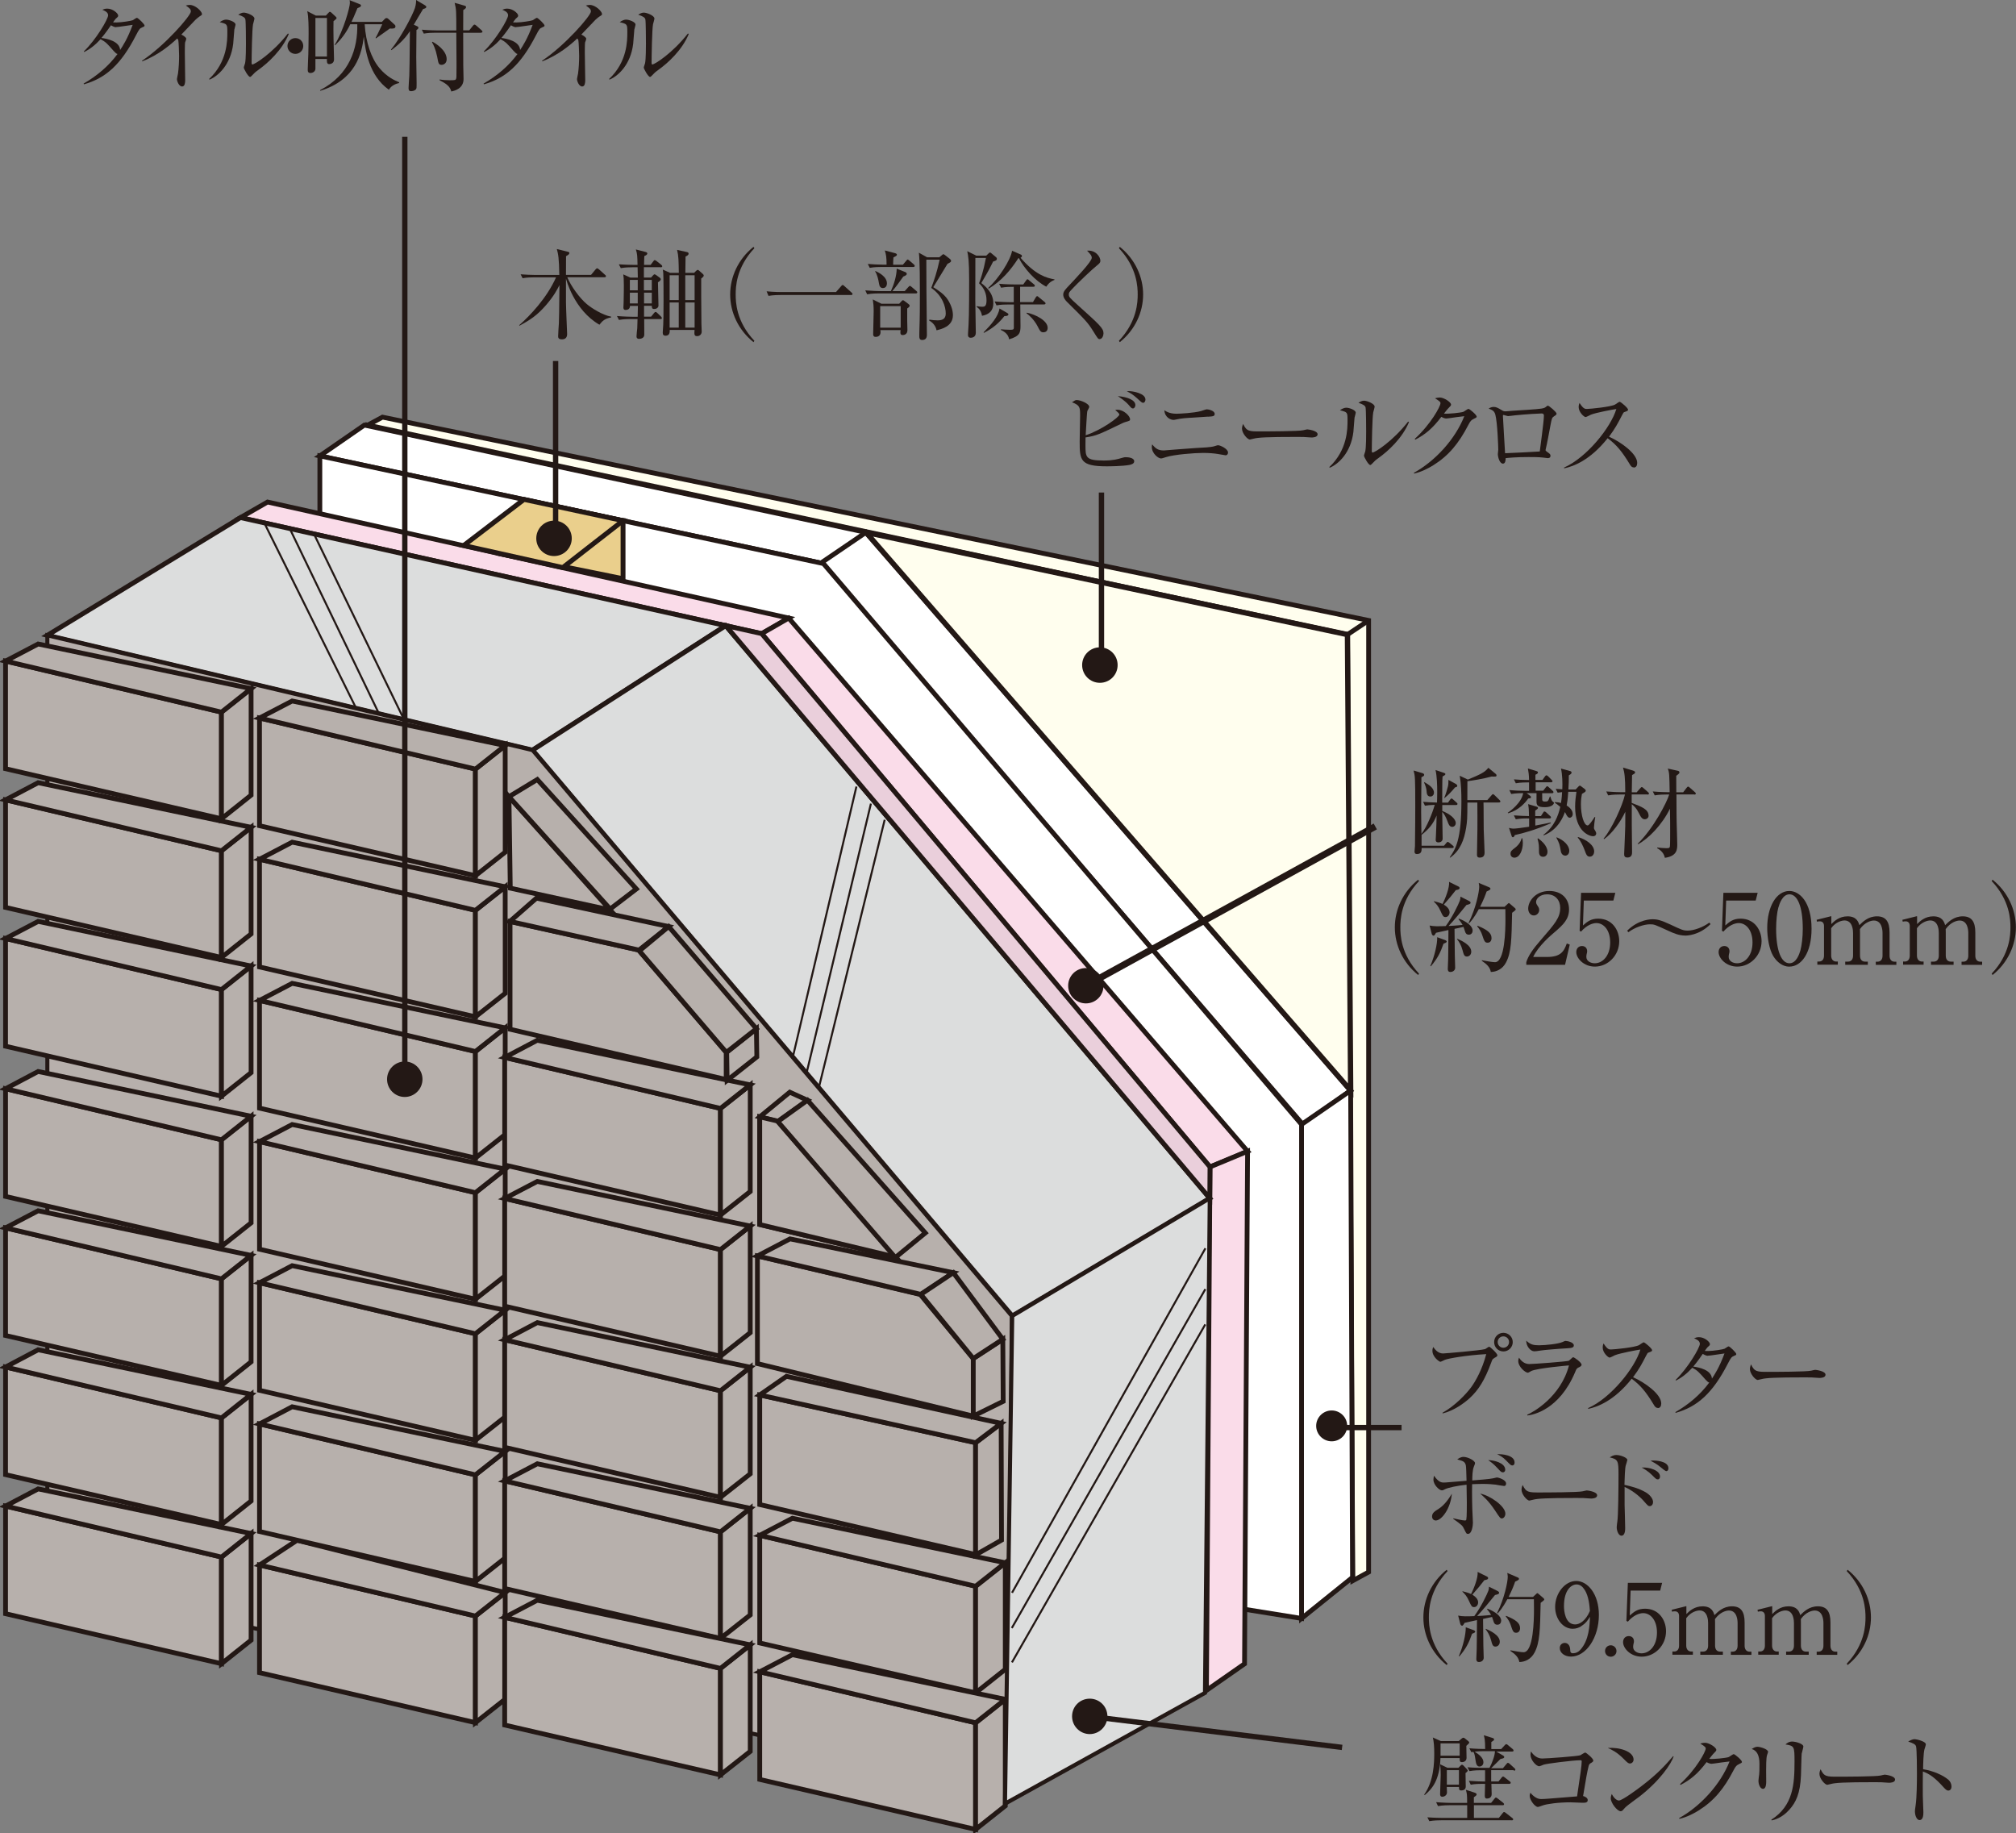 <svg width="298" height="271" viewBox="0 0 298 271" fill="none" xmlns="http://www.w3.org/2000/svg">
<rect x="0" y="0" width="298" height="271" fill="#808080" stroke="none"/>
<g clip-path="url(#clip0_222_421)">
<path d="M53.477 202.907L54.366 62.835L199.179 93.798L199.971 233.645L202.305 232.371V91.71L56.539 61.658L54.366 62.835" fill="#FFFEEE"/>
<path d="M53.477 202.907L54.366 62.835L199.179 93.798L199.971 233.645L202.305 232.371V91.71L56.539 61.658L54.366 62.835" stroke="#231815" stroke-width="0.707"/>
<path d="M121.724 83.306L47.278 67.386L53.862 62.835L128.009 78.692L121.724 83.306Z" fill="white" stroke="#231815" stroke-width="0.707"/>
<path d="M121.317 83.242L192.615 166.249L199.65 161.195L128.009 78.692L121.317 83.242Z" fill="white" stroke="#231815" stroke-width="0.707"/>
<path d="M192.39 239.223V166.206L199.65 161.195L199.928 233.153L192.39 239.223Z" fill="white" stroke="#231815" stroke-width="0.707"/>
<path d="M192.39 239.223L47.278 215.948V67.386L121.724 83.306L192.39 166.206V239.223Z" fill="white" stroke="#231815" stroke-width="0.707"/>
<path d="M112.591 93.659L35.543 76.507L39.547 74.206L116.584 91.357L112.591 93.659Z" fill="#FADCE9" stroke="#231815" stroke-width="0.707"/>
<path d="M112.591 93.659L178.857 172.49L184.414 170.178L116.584 91.357L112.591 93.659Z" fill="#FADCE9" stroke="#231815" stroke-width="0.707"/>
<path d="M178.332 249.865L178.857 172.49L184.414 170.178L183.964 245.936L178.332 249.865Z" fill="#FADCE9" stroke="#231815" stroke-width="0.707"/>
<path d="M78.724 110.875L6.998 93.906L35.543 76.508L107.28 92.482L78.724 110.875Z" fill="#DCDDDD" stroke="#231815" stroke-width="0.707"/>
<path d="M78.724 110.875L149.626 194.513L178.824 177.115L107.28 92.481L78.724 110.875Z" fill="#DCDDDD" stroke="#231815" stroke-width="0.707"/>
<path d="M149.027 264.265L6.998 234.202V93.905L78.724 110.875L149.562 194.513L149.027 264.265Z" fill="#B7B0AC" stroke="#231815" stroke-width="0.6"/>
<path d="M32.738 245.915L0.82 238.527V222.618L32.738 230.155V245.915Z" fill="#B7B0AC" stroke="#231815" stroke-width="0.707"/>
<path d="M37.117 226.675L32.737 230.155V245.915L37.117 242.435V226.675Z" fill="#B7B0AC" stroke="#231815" stroke-width="0.707"/>
<path d="M37.117 226.675L32.738 230.155L0.82 222.617L5.638 220.08L37.117 226.675Z" fill="#B7B0AC" stroke="#231815" stroke-width="0.707"/>
<path d="M32.738 225.348L0.82 217.971V202.062L32.738 209.588V225.348Z" fill="#B7B0AC" stroke="#231815" stroke-width="0.707"/>
<path d="M37.117 206.108L32.737 209.588V225.348L37.117 221.868V206.108Z" fill="#B7B0AC" stroke="#231815" stroke-width="0.707"/>
<path d="M37.117 206.108L32.738 209.588L0.82 202.061L5.638 199.513L37.117 206.108Z" fill="#B7B0AC" stroke="#231815" stroke-width="0.707"/>
<path d="M32.738 204.781L0.82 197.404V181.495L32.738 189.032V204.781Z" fill="#B7B0AC" stroke="#231815" stroke-width="0.707"/>
<path d="M37.117 185.563L32.737 189.032V204.781L37.117 201.301V185.563Z" fill="#B7B0AC" stroke="#231815" stroke-width="0.707"/>
<path d="M37.117 185.563L32.738 189.032L0.82 181.494L5.638 178.968L37.117 185.563Z" fill="#B7B0AC" stroke="#231815" stroke-width="0.707"/>
<path d="M32.738 184.236L0.82 176.848V160.928L32.738 168.476V184.236Z" fill="#B7B0AC" stroke="#231815" stroke-width="0.707"/>
<path d="M37.117 164.996L32.737 168.476V184.235L37.117 180.756V164.996Z" fill="#B7B0AC" stroke="#231815" stroke-width="0.707"/>
<path d="M37.117 164.996L32.738 168.476L0.82 160.928L5.638 158.379L37.117 164.996Z" fill="#B7B0AC" stroke="#231815" stroke-width="0.707"/>
<path d="M32.738 162.03L0.82 154.643V138.723L32.738 146.271V162.03Z" fill="#B7B0AC" stroke="#231815" stroke-width="0.707"/>
<path d="M37.117 142.791L32.737 146.271V162.03L37.117 158.551V142.791Z" fill="#B7B0AC" stroke="#231815" stroke-width="0.707"/>
<path d="M37.117 142.791L32.738 146.271L0.82 138.723L5.638 136.196L37.117 142.791Z" fill="#B7B0AC" stroke="#231815" stroke-width="0.707"/>
<path d="M32.738 141.528L0.82 134.129V118.23L32.738 125.757V141.528Z" fill="#B7B0AC" stroke="#231815" stroke-width="0.707"/>
<path d="M37.117 122.288L32.737 125.757V141.527L37.117 138.048V122.288Z" fill="#B7B0AC" stroke="#231815" stroke-width="0.707"/>
<path d="M37.117 122.288L32.738 125.757L0.82 118.23L5.638 115.693L37.117 122.288Z" fill="#B7B0AC" stroke="#231815" stroke-width="0.707"/>
<path d="M32.738 121.025L0.82 113.627V97.717L32.738 105.265V121.025Z" fill="#B7B0AC" stroke="#231815" stroke-width="0.707"/>
<path d="M37.117 101.786L32.737 105.265V121.025L37.117 117.535V101.786Z" fill="#B7B0AC" stroke="#231815" stroke-width="0.707"/>
<path d="M37.117 101.786L32.738 105.265L0.82 97.717L5.638 95.19L37.117 101.786Z" fill="#B7B0AC" stroke="#231815" stroke-width="0.707"/>
<path d="M70.276 254.63L38.359 247.242V231.333L70.276 238.87V254.63Z" fill="#B7B0AC" stroke="#231815" stroke-width="0.707"/>
<path d="M74.677 235.401L70.276 238.87V254.63L74.677 251.161V235.401Z" fill="#B7B0AC" stroke="#231815" stroke-width="0.707"/>
<path d="M74.677 235.401L70.276 238.87L38.359 231.332L43.916 227.671L74.677 235.401Z" fill="#B7B0AC" stroke="#231815" stroke-width="0.707"/>
<path d="M70.276 233.763L38.359 226.376V210.477L70.276 218.003V233.763Z" fill="#B7B0AC" stroke="#231815" stroke-width="0.707"/>
<path d="M74.677 214.534L70.276 218.003V233.763L74.677 230.283V214.534Z" fill="#B7B0AC" stroke="#231815" stroke-width="0.707"/>
<path d="M74.677 214.534L70.276 218.003L38.359 210.476L43.188 207.939L74.677 214.534Z" fill="#B7B0AC" stroke="#231815" stroke-width="0.707"/>
<path d="M70.276 212.896L38.359 205.509V189.61L70.276 197.147V212.896Z" fill="#B7B0AC" stroke="#231815" stroke-width="0.707"/>
<path d="M74.677 193.667L70.276 197.147V212.896L74.677 209.427V193.667Z" fill="#B7B0AC" stroke="#231815" stroke-width="0.707"/>
<path d="M74.677 193.667L70.276 197.147L38.359 189.61L43.188 187.083L74.677 193.667Z" fill="#B7B0AC" stroke="#231815" stroke-width="0.707"/>
<path d="M70.276 192.04L38.359 184.653V168.743L70.276 176.291V192.04Z" fill="#B7B0AC" stroke="#231815" stroke-width="0.707"/>
<path d="M74.677 172.812L70.276 176.291V192.04L74.677 188.571V172.812Z" fill="#B7B0AC" stroke="#231815" stroke-width="0.707"/>
<path d="M74.677 172.811L70.276 176.291L38.359 168.743L43.188 166.216L74.677 172.811Z" fill="#B7B0AC" stroke="#231815" stroke-width="0.707"/>
<path d="M70.276 171.174L38.359 163.797V147.876L70.276 155.424V171.174Z" fill="#B7B0AC" stroke="#231815" stroke-width="0.707"/>
<path d="M74.677 151.934L70.276 155.424V171.173L74.677 167.694V151.934Z" fill="#B7B0AC" stroke="#231815" stroke-width="0.707"/>
<path d="M74.677 151.934L70.276 155.424L38.359 147.876L43.188 145.35L74.677 151.934Z" fill="#B7B0AC" stroke="#231815" stroke-width="0.707"/>
<path d="M70.276 150.296L38.359 142.93V127.01L70.276 134.558V150.296Z" fill="#B7B0AC" stroke="#231815" stroke-width="0.707"/>
<path d="M74.677 131.078L70.276 134.558V150.296L74.677 146.827V131.078Z" fill="#B7B0AC" stroke="#231815" stroke-width="0.707"/>
<path d="M74.677 131.078L70.276 134.558L38.359 127.01L43.188 124.483L74.677 131.078Z" fill="#B7B0AC" stroke="#231815" stroke-width="0.707"/>
<path d="M70.276 129.44L38.359 122.053V106.132L70.276 113.68V129.44Z" fill="#B7B0AC" stroke="#231815" stroke-width="0.707"/>
<path d="M74.677 110.201L70.276 113.68V129.44L74.677 125.96V110.201Z" fill="#B7B0AC" stroke="#231815" stroke-width="0.707"/>
<path d="M74.677 110.201L70.276 113.68L38.359 106.132L43.188 103.616L74.677 110.201Z" fill="#B7B0AC" stroke="#231815" stroke-width="0.707"/>
<path d="M106.498 242.178L74.602 234.802V218.892L106.498 226.429V242.178Z" fill="#B7B0AC" stroke="#231815" stroke-width="0.707"/>
<path d="M110.899 222.95L106.498 226.429V242.178L110.899 238.71V222.95Z" fill="#B7B0AC" stroke="#231815" stroke-width="0.707"/>
<path d="M110.899 222.95L106.498 226.429L74.602 218.892L79.42 216.365L110.899 222.95Z" fill="#B7B0AC" stroke="#231815" stroke-width="0.707"/>
<path d="M106.498 221.323L74.602 213.935V198.036L106.498 205.573V221.323Z" fill="#B7B0AC" stroke="#231815" stroke-width="0.707"/>
<path d="M110.899 202.094L106.498 205.573V221.322L110.899 217.854V202.094Z" fill="#B7B0AC" stroke="#231815" stroke-width="0.707"/>
<path d="M110.899 202.094L106.498 205.573L74.602 198.036L79.42 195.499L110.899 202.094Z" fill="#B7B0AC" stroke="#231815" stroke-width="0.707"/>
<path d="M106.498 200.466L74.602 193.068V177.147L106.498 184.706V200.466Z" fill="#B7B0AC" stroke="#231815" stroke-width="0.707"/>
<path d="M110.899 181.227L106.498 184.706V200.466L110.899 196.986V181.227Z" fill="#B7B0AC" stroke="#231815" stroke-width="0.707"/>
<path d="M110.899 181.226L106.498 184.706L74.602 177.147L79.42 174.631L110.899 181.226Z" fill="#B7B0AC" stroke="#231815" stroke-width="0.707"/>
<path d="M106.498 179.599L74.602 172.201V156.302L106.498 163.84V179.599Z" fill="#B7B0AC" stroke="#231815" stroke-width="0.707"/>
<path d="M110.899 160.36L106.498 163.839V179.599L110.899 176.12V160.36Z" fill="#B7B0AC" stroke="#231815" stroke-width="0.707"/>
<path d="M110.899 160.36L106.498 163.839L74.602 156.302L79.42 153.765L110.899 160.36Z" fill="#B7B0AC" stroke="#231815" stroke-width="0.707"/>
<path d="M107.344 159.568L75.394 152.138V136.217L94.41 140.436L107.344 155.553V159.568Z" fill="#B7B0AC" stroke="#231815" stroke-width="0.707"/>
<path d="M111.809 152.062L107.419 155.542L107.483 159.696L111.873 156.227L111.809 152.062Z" fill="#B7B0AC" stroke="#231815" stroke-width="0.707"/>
<path d="M98.843 136.956L94.453 140.435L75.373 136.196L79.292 132.759L98.843 136.956Z" fill="#B7B0AC" stroke="#231815" stroke-width="0.707"/>
<path d="M90.192 134.504L75.427 131.281L75.234 117.759L90.192 134.504Z" fill="#B7B0AC" stroke="#231815" stroke-width="0.707"/>
<path d="M94.067 131.399L90.192 134.365L75.234 117.759L79.42 115.222L94.067 131.399Z" fill="#B7B0AC" stroke="#231815" stroke-width="0.707"/>
<path d="M144.209 250.229L112.302 242.853V226.943L144.209 234.469V250.229Z" fill="#B7B0AC" stroke="#231815" stroke-width="0.707"/>
<path d="M148.599 231L144.209 234.469V250.229L148.599 246.75V231Z" fill="#B7B0AC" stroke="#231815" stroke-width="0.707"/>
<path d="M148.598 231L144.209 234.469L112.302 226.943L117.13 224.416L148.598 231Z" fill="#B7B0AC" stroke="#231815" stroke-width="0.707"/>
<path d="M106.498 262.349L74.602 254.983V239.063L106.498 246.611V262.349Z" fill="#B7B0AC" stroke="#231815" stroke-width="0.707"/>
<path d="M110.899 243.131L106.498 246.611V262.349L110.899 258.88V243.131Z" fill="#B7B0AC" stroke="#231815" stroke-width="0.707"/>
<path d="M110.899 243.131L106.498 246.611L74.602 239.063L79.42 236.536L110.899 243.131Z" fill="#B7B0AC" stroke="#231815" stroke-width="0.707"/>
<path d="M144.209 270.411L112.302 263.023V247.114L144.209 254.651V270.411Z" fill="#B7B0AC" stroke="#231815" stroke-width="0.707"/>
<path d="M148.599 251.182L144.209 254.651V270.411L148.599 266.931V251.182Z" fill="#B7B0AC" stroke="#231815" stroke-width="0.707"/>
<path d="M148.598 251.182L144.209 254.651L112.302 247.114L117.13 244.587L148.598 251.182Z" fill="#B7B0AC" stroke="#231815" stroke-width="0.707"/>
<path d="M144.209 229.78L112.302 222.393V206.194L144.209 213.249V229.78Z" fill="#B7B0AC" stroke="#231815" stroke-width="0.707"/>
<path d="M147.988 210.391L144.209 213.249V229.833L148.042 227.649L147.988 210.391Z" fill="#B7B0AC" stroke="#231815" stroke-width="0.707"/>
<path d="M147.988 210.391L144.209 213.249L112.302 206.194L116.252 203.442L147.988 210.391Z" fill="#B7B0AC" stroke="#231815" stroke-width="0.707"/>
<path d="M143.866 200.809V209.32L111.959 201.558V185.648L136.039 191.344L143.866 200.809Z" fill="#B7B0AC" stroke="#231815" stroke-width="0.707"/>
<path d="M148.234 197.96L143.866 200.808V209.32L148.288 207.136L148.234 197.96Z" fill="#B7B0AC" stroke="#231815" stroke-width="0.707"/>
<path d="M140.922 188.121L136.114 191.323L111.959 185.648L116.777 183.122L140.922 188.121Z" fill="#B7B0AC" stroke="#231815" stroke-width="0.707"/>
<path d="M143.866 200.809L148.234 197.961L140.922 188.122L136.114 191.323L143.866 200.809Z" fill="#B7B0AC" stroke="#231815" stroke-width="0.707"/>
<path d="M114.968 165.713L132.388 185.809L112.302 181.002V165.092L114.968 165.713Z" fill="#B7B0AC" stroke="#231815" stroke-width="0.707"/>
<path d="M119.358 162.63L114.968 165.777L112.302 165.092L116.745 161.441L119.358 162.63Z" fill="#B7B0AC" stroke="#231815" stroke-width="0.707"/>
<path d="M114.968 165.713L132.388 185.809L112.302 181.002V165.092L114.968 165.713Z" fill="#B7B0AC" stroke="#231815" stroke-width="0.707"/>
<path d="M119.358 162.63L114.968 165.778L132.345 185.884L136.778 182.244L119.358 162.63Z" fill="#B7B0AC" stroke="#231815" stroke-width="0.707"/>
<path d="M111.809 152.063L107.366 155.553L94.507 140.553L98.843 136.956L111.809 152.063Z" fill="#B7B0AC" stroke="#231815" stroke-width="0.707"/>
<path d="M126.596 116.26L117.195 156.249" stroke="#231815" stroke-width="0.293" stroke-linejoin="bevel"/>
<path d="M119.218 158.636L128.737 118.787" stroke="#231815" stroke-width="0.293" stroke-linejoin="bevel"/>
<path d="M130.771 121.175L121.039 160.778" stroke="#231815" stroke-width="0.293" stroke-linejoin="bevel"/>
<path d="M39.14 77.439L52.642 104.687" stroke="#231815" stroke-width="0.293" stroke-linejoin="bevel"/>
<path d="M56.025 105.5L42.834 78.135" stroke="#231815" stroke-width="0.293" stroke-linejoin="bevel"/>
<path d="M46.41 78.927L59.73 106.378" stroke="#231815" stroke-width="0.293" stroke-linejoin="bevel"/>
<path d="M128.009 78.692L199.65 161.195L199.179 93.799L128.009 78.692Z" fill="#FFFEEE" stroke="#231815" stroke-width="0.787"/>
<path d="M202.305 91.71L199.179 93.798" stroke="#231815" stroke-width="0.707"/>
<path d="M107.28 92.481L112.591 93.659L178.857 172.49L178.824 177.115L107.28 92.481Z" fill="#EACFDB" stroke="#231815" stroke-width="0.707"/>
<path d="M162.582 95.683C164.038 95.683 165.205 96.85 165.205 98.306C165.205 99.762 164.038 100.929 162.582 100.929C161.126 100.929 159.959 99.751 159.959 98.306C159.959 96.86 161.126 95.683 162.582 95.683Z" fill="#231815"/>
<path d="M162.817 98.295V72.803" stroke="#231815" stroke-width="0.787"/>
<path d="M199.136 210.766C199.136 212.029 198.097 213.046 196.844 213.046C195.592 213.046 194.553 212.018 194.553 210.766C194.553 209.513 195.581 208.485 196.844 208.485C198.108 208.485 199.136 209.502 199.136 210.766Z" fill="#231815"/>
<path d="M195.292 211.012H207.177" stroke="#231815" stroke-width="0.787"/>
<path d="M160.515 143.091C161.961 143.091 163.117 144.236 163.117 145.703C163.117 147.17 161.95 148.316 160.515 148.316C159.081 148.316 157.892 147.149 157.892 145.703C157.892 144.258 159.059 143.091 160.515 143.091Z" fill="#231815"/>
<path d="M160.515 145.692L203.29 122.16" stroke="#231815" stroke-width="0.987"/>
<path d="M59.826 156.902C61.272 156.902 62.45 158.08 62.45 159.525C62.45 160.97 61.272 162.148 59.826 162.148C58.381 162.148 57.214 160.97 57.214 159.525C57.214 158.08 58.392 156.902 59.826 156.902Z" fill="#231815"/>
<path d="M59.837 159.514V20.224" stroke="#231815" stroke-width="0.787"/>
<path d="M166.95 68.724C165.858 68.917 163.995 68.928 163.567 68.928C159.659 68.928 159.595 67.986 159.595 65.245C159.595 64.645 159.659 61.979 159.659 61.444C159.659 60.234 159.659 59.913 158.46 59.463C158.888 59.185 158.952 59.131 159.156 59.131C159.712 59.131 161.008 59.656 161.008 60.148C161.008 60.266 160.762 60.662 160.73 60.748C160.655 60.994 160.515 63.864 160.483 64.335C162.753 63.607 165.462 61.658 165.462 61.273C165.462 61.101 165.023 60.748 164.852 60.609C165.002 60.577 165.066 60.566 165.184 60.566C166.147 60.566 167.047 61.53 167.047 61.968C167.047 62.183 166.972 62.204 166.372 62.375C166.201 62.429 166.094 62.461 165.922 62.547C162.475 64.206 162.111 64.399 160.462 64.656C160.451 64.966 160.451 65.266 160.451 65.759C160.451 67.589 160.451 68.071 163.16 68.071C164.573 68.071 165.259 67.857 165.794 67.696C166.169 67.579 166.276 67.579 166.404 67.579C166.758 67.579 167.657 67.654 167.657 68.189C167.657 68.564 167.164 68.681 166.94 68.724H166.95ZM167.475 60.373C167.282 60.373 167.239 60.32 166.822 59.838C166.308 59.26 165.601 58.799 165.237 58.553C166.64 58.671 167.828 59.121 167.828 59.881C167.828 60.116 167.678 60.373 167.475 60.373ZM168.974 59.538C168.813 59.538 168.738 59.485 168.075 58.864C167.464 58.328 167.143 58.103 166.565 57.847C166.736 57.836 166.768 57.815 166.886 57.815C167.4 57.815 169.317 58.114 169.317 59.067C169.317 59.281 169.188 59.538 168.985 59.538H168.974Z" fill="#231815"/>
<path d="M181.169 67.3C181.169 67.3 180.409 67.172 180.034 67.108C179.553 67.022 178.707 66.947 177.839 66.947C176.501 66.947 173.546 67.193 172.389 67.558C171.79 67.75 171.736 67.761 171.597 67.761C171.222 67.761 170.259 67.044 170.259 66.059C170.259 65.898 170.291 65.812 170.312 65.684C170.837 66.326 171.212 66.583 172.036 66.583C172.122 66.583 176.073 66.251 176.822 66.219C177.711 66.176 178.996 66.112 179.445 65.973C179.927 65.823 179.97 65.812 180.056 65.812C180.356 65.812 181.523 66.326 181.523 66.894C181.523 67.108 181.394 67.3 181.159 67.3H181.169ZM178.546 61.583C178.225 61.615 177.09 61.69 176.308 61.733C175.462 61.776 174.638 61.819 173.706 62.033C173.599 62.065 173.535 62.065 173.449 62.065C173.085 62.065 172.186 61.744 172.111 60.641C172.368 60.812 172.882 61.155 173.899 61.155C174.381 61.155 176.48 61.048 177.529 60.759C177.657 60.727 178.257 60.502 178.385 60.502C178.664 60.502 179.552 60.716 179.552 61.176C179.552 61.53 179.296 61.551 178.567 61.594L178.546 61.583Z" fill="#231815"/>
<path d="M193.879 64.667C193.75 64.667 193.397 64.635 193.365 64.635C192.84 64.592 192.69 64.581 191.716 64.581C187.272 64.581 185.966 64.667 185.313 64.838C185.27 64.849 184.799 64.966 184.756 64.966C184.381 64.966 183.589 64.035 183.589 63.361C183.589 63.275 183.6 62.996 183.76 62.665C184.253 63.767 184.703 63.767 186.223 63.767C187.23 63.767 191.962 63.757 192.626 63.596C192.712 63.585 193.14 63.468 193.225 63.468C193.311 63.468 194.767 63.628 194.767 64.196C194.767 64.645 194.039 64.667 193.868 64.667H193.879Z" fill="#231815"/>
<path d="M200.228 61.69C200.196 62.022 200.078 63.521 200.057 63.831C199.682 66.957 197.797 68.628 196.566 69.131L196.491 69.045C199.189 66.508 199.189 63.371 199.189 62.14C199.189 60.908 199.179 60.93 198.065 60.641C198.301 60.48 198.622 60.266 199.029 60.266C199.403 60.266 200.399 60.587 200.399 60.994C200.399 61.112 200.249 61.594 200.239 61.69H200.228ZM203.761 67.707C203.269 68.06 203.226 68.114 202.84 68.521C202.765 68.596 202.637 68.735 202.551 68.735C202.273 68.735 201.62 67.536 201.62 67.354C201.62 67.247 201.791 66.818 201.812 66.711C201.941 66.101 201.941 64.206 201.941 63.81C201.941 63.275 201.93 60.577 201.855 60.223C201.791 59.956 201.502 59.774 200.806 59.538C200.999 59.42 201.288 59.227 201.62 59.227C202.059 59.227 203.194 59.666 203.194 60.105C203.194 60.234 203.022 60.823 202.99 60.941C202.84 61.679 202.776 65.758 202.776 66.647C202.776 66.701 202.776 66.893 202.883 66.893C203.237 66.893 205.87 65.223 208.151 62.311L208.269 62.397C207.284 64.784 205.185 66.69 203.772 67.696L203.761 67.707Z" fill="#231815"/>
<path d="M217.83 61.926C217.498 62.076 217.359 62.204 217.038 62.825C215.635 65.545 214.115 67.365 211.888 68.757C211.117 69.238 210.121 69.752 209.029 69.999L208.997 69.891C212.177 68.125 215.111 64.913 216.449 61.519C215.849 61.573 214.864 61.722 214.265 61.808C214.158 61.819 213.869 61.862 213.794 61.862C213.644 61.862 213.387 61.808 213.055 61.615C211.695 63.403 210.635 64.239 209.2 64.988L209.125 64.87C211.513 62.686 212.926 60.063 212.926 59.603C212.926 59.453 212.894 59.346 212.123 58.875C212.477 58.757 212.798 58.757 212.841 58.757C213.419 58.757 214.49 59.431 214.49 59.806C214.49 59.934 214.425 60.01 214.158 60.277C214.008 60.406 213.633 60.898 213.44 61.134C214.093 61.209 215.914 61.005 216.299 60.877C216.428 60.834 216.931 60.438 217.07 60.438C217.231 60.438 218.28 61.316 218.28 61.583C218.28 61.69 218.237 61.733 217.83 61.915V61.926Z" fill="#231815"/>
<path d="M229.747 61.508C229.415 61.744 229.394 61.754 229.18 62.889C228.966 64.056 228.687 65.566 228.494 66.358C228.484 66.401 228.462 66.476 228.462 66.519C228.462 66.626 228.494 66.647 228.741 66.829C229.094 67.075 229.19 67.161 229.19 67.364C229.19 67.718 228.858 67.718 228.794 67.718C228.719 67.718 228.623 67.707 228.516 67.686C227.82 67.6 227.531 67.557 225.925 67.557C224.158 67.557 223.087 67.664 222.563 67.718C222.563 67.996 222.531 68.531 222.167 68.531C221.653 68.531 221.406 67.514 221.406 67.118C221.406 67.011 221.471 66.561 221.471 66.476C221.471 66.101 221.353 62.461 221.032 61.273C220.882 60.759 220.635 60.619 220.047 60.395C220.218 60.288 220.464 60.148 220.785 60.148C221.16 60.148 221.385 60.266 222.081 60.684C222.274 60.801 222.413 60.801 222.552 60.801C222.713 60.801 223.441 60.727 223.591 60.716C224.276 60.673 227.263 60.502 227.852 60.395C228.323 60.32 228.409 60.234 228.612 60.063C228.698 59.977 228.762 59.966 228.805 59.966C228.976 59.966 230.09 60.908 230.09 61.144C230.09 61.262 230.004 61.347 229.758 61.508H229.747ZM227.948 61.112C227.531 61.112 225.668 61.219 223.944 61.39C223.794 61.401 223.087 61.508 222.905 61.508C222.809 61.508 222.338 61.337 222.22 61.337C222.177 61.337 222.156 61.347 222.156 61.465C222.156 61.744 222.477 66.958 222.477 66.99C222.948 66.99 227.006 66.776 227.606 66.733C227.659 66.251 228.216 62.29 228.216 61.444C228.216 61.283 228.163 61.123 227.938 61.123L227.948 61.112Z" fill="#231815"/>
<path d="M241.503 69.088C241.193 69.088 241.032 68.842 240.904 68.617C239.737 66.69 238.934 65.737 237.638 64.773C235.047 68.039 232.574 68.949 231.203 69.227V69.11C234.565 67.621 238.12 63.167 238.923 60.459C238.366 60.534 235.957 60.983 235.165 61.294C235.036 61.358 234.49 61.647 234.373 61.647C234.158 61.647 233.355 60.93 233.355 60.181C233.355 59.891 233.42 59.699 233.484 59.559C234.041 60.437 234.287 60.448 234.576 60.448C234.983 60.448 238.141 60.148 238.741 59.795C238.848 59.742 239.298 59.388 239.416 59.388C239.576 59.388 240.658 60.309 240.658 60.555C240.658 60.716 240.551 60.748 240.09 60.919C239.983 60.962 239.972 60.994 239.78 61.347C239.137 62.589 238.773 63.296 237.842 64.549C239.587 65.32 242.007 67.054 242.007 68.424C242.007 68.82 241.846 69.11 241.493 69.11L241.503 69.088Z" fill="#231815"/>
<path d="M83.853 40.984C84.41 42.312 85.673 44.057 86.733 44.945C87.451 45.556 89.11 46.594 90.341 46.808V46.915C89.335 47.108 89.046 47.451 88.607 47.997C84.817 45.823 83.671 41.209 83.66 41.177C83.66 41.99 83.65 43.072 83.66 44.656C83.66 45.416 83.832 49.314 83.832 49.389C83.832 50.149 83.221 50.16 83.061 50.16C82.504 50.16 82.504 49.87 82.504 49.667C82.504 49.389 82.59 48.093 82.611 47.793C82.643 46.894 82.654 46.412 82.697 42.14C82.375 42.794 81.862 43.768 80.727 45.085C79.388 46.626 78.392 47.279 76.776 48.147L76.743 48.072C78.328 46.669 80.823 44.078 82.193 40.995H78.971C78.574 40.995 77.889 41.005 77.247 41.123L76.958 40.545C77.697 40.599 78.457 40.642 79.195 40.642H82.675C82.632 38.136 82.525 37.601 82.311 36.809L83.971 37.226C84.046 37.237 84.163 37.269 84.163 37.397C84.163 37.569 84.003 37.676 83.671 37.868C83.671 38.265 83.66 40.203 83.66 40.631H87.365L88.029 39.828C88.093 39.774 88.179 39.657 88.264 39.657C88.35 39.657 88.468 39.764 88.543 39.817L89.421 40.609C89.496 40.663 89.571 40.727 89.571 40.824C89.571 40.973 89.421 40.984 89.335 40.984H83.842H83.853Z" fill="#231815"/>
<path d="M97.644 39.496H95.181C95.17 39.86 95.17 40.267 95.181 41.027H96.241L96.498 40.738C96.616 40.609 96.691 40.545 96.755 40.545C96.819 40.545 96.916 40.609 97.012 40.673L97.526 41.048C97.612 41.102 97.676 41.209 97.676 41.284C97.676 41.444 97.419 41.637 97.258 41.723C97.258 42.258 97.333 44.667 97.333 45.159C97.333 45.513 96.98 45.673 96.712 45.673C96.391 45.673 96.348 45.523 96.348 45.202H95.203V46.808H96.241L96.669 46.283C96.755 46.166 96.83 46.112 96.916 46.112C96.99 46.112 97.087 46.187 97.173 46.273L97.708 46.787C97.783 46.862 97.836 46.947 97.836 47.033C97.836 47.14 97.761 47.161 97.622 47.161H95.224C95.224 47.729 95.235 48.853 95.235 49.474C95.235 50.095 94.517 50.084 94.442 50.084C94.282 50.084 94.089 50.031 94.089 49.709C94.089 49.517 94.175 48.692 94.196 48.532C94.228 47.879 94.239 47.44 94.239 47.161H93.189C93.061 47.161 92.151 47.161 91.487 47.29L91.198 46.712C92.162 46.797 93.168 46.819 93.425 46.819H94.26C94.271 46.562 94.292 45.438 94.292 45.213H93.125C93.115 45.523 92.975 45.812 92.462 45.812C92.151 45.812 92.151 45.555 92.151 45.448C92.151 45.32 92.183 44.774 92.183 44.678C92.215 43.511 92.215 42.301 92.215 42.161C92.215 41.176 92.183 40.962 92.129 40.556L93.189 41.037H94.282L94.249 39.506H93.468C93.104 39.506 92.408 39.517 91.766 39.635L91.476 39.067C92.472 39.142 93.5 39.153 93.704 39.153H94.239C94.207 37.804 94.207 37.569 93.993 36.873L95.406 37.237C95.567 37.279 95.684 37.344 95.684 37.472C95.684 37.633 95.492 37.751 95.245 37.847C95.235 38.2 95.203 38.5 95.203 39.153H96.177L96.573 38.618C96.659 38.5 96.723 38.446 96.787 38.446C96.851 38.446 96.958 38.521 97.066 38.596L97.74 39.132C97.815 39.185 97.89 39.282 97.89 39.367C97.89 39.453 97.783 39.517 97.676 39.517L97.644 39.496ZM94.271 41.369H93.104V42.911H94.271V41.369ZM94.271 43.264H93.104V44.849H94.271V43.264ZM96.348 41.369H95.181V42.911H96.348V41.369ZM96.348 43.264H95.203V44.849H96.348V43.264ZM103.65 41.187C103.65 41.562 103.64 45.363 103.682 47.857C103.682 48.05 103.725 48.842 103.725 49.003C103.725 49.517 103.297 49.688 103.072 49.688C102.601 49.688 102.622 49.442 102.665 48.767H98.993C99.004 49.046 99.025 49.624 98.372 49.624C98.136 49.624 97.965 49.517 97.965 49.196C97.965 49.153 97.965 49.067 97.976 48.96C98.083 48.039 98.083 45.523 98.083 44.506C98.083 43.864 98.083 40.855 98.04 40.341C98.029 40.17 97.997 40.02 97.965 39.849L99.057 40.331H100.342C100.31 38.5 100.31 37.858 100.085 36.937L101.498 37.247C101.659 37.279 101.787 37.322 101.787 37.504C101.787 37.675 101.573 37.825 101.338 37.911C101.338 38.286 101.305 39.988 101.305 40.331H102.601L102.879 40.052C102.997 39.935 103.072 39.892 103.136 39.892C103.19 39.892 103.286 39.935 103.393 40.052L103.864 40.47C103.95 40.556 104.025 40.63 104.025 40.716C104.025 40.802 103.993 40.909 103.661 41.166L103.65 41.187ZM100.331 40.684H98.982V44.356H100.331V40.684ZM100.331 44.71H98.982V48.425H100.331V44.71ZM102.676 40.684H101.295V44.356H102.676V40.684ZM102.676 44.71H101.295V48.425H102.676V44.71Z" fill="#231815"/>
<path d="M111.381 50.577C109.111 48.757 107.933 46.134 107.933 43.532C107.933 40.931 109.111 38.307 111.381 36.487L111.509 36.691C108.8 39.56 108.747 42.472 108.747 43.532C108.747 44.592 108.8 47.504 111.509 50.373L111.381 50.577Z" fill="#231815"/>
<path d="M123.565 43.179L124.336 42.301C124.422 42.194 124.465 42.129 124.572 42.129C124.658 42.129 124.732 42.215 124.818 42.29L125.867 43.232C125.942 43.307 126.017 43.361 126.017 43.446C126.017 43.596 125.889 43.607 125.803 43.607H115.321C115.193 43.607 114.282 43.607 113.597 43.735L113.319 43.061C114.411 43.168 115.46 43.168 115.546 43.168H123.565V43.179Z" fill="#231815"/>
<path d="M133.737 43.029L134.251 42.451C134.337 42.365 134.422 42.258 134.487 42.258C134.572 42.258 134.658 42.333 134.765 42.419L135.44 42.997C135.525 43.072 135.589 43.125 135.589 43.211C135.589 43.339 135.472 43.371 135.375 43.371H129.904C129.647 43.371 128.898 43.371 128.18 43.5L127.902 42.922C128.951 43.007 129.883 43.029 130.129 43.029H131.692C132.142 42.054 132.538 40.759 132.549 39.71L133.833 40.224C133.941 40.267 134.037 40.384 134.037 40.481C134.037 40.641 133.844 40.759 133.523 40.877C133.009 41.605 132.431 42.408 131.906 43.029H133.759H133.737ZM133.469 39.121L133.951 38.553C134.037 38.446 134.101 38.361 134.165 38.361C134.23 38.361 134.337 38.446 134.444 38.532L135.065 39.067C135.14 39.142 135.215 39.217 135.215 39.303C135.215 39.431 135.086 39.464 135.001 39.464H130.268C130.022 39.464 129.262 39.464 128.566 39.592L128.277 39.014C129.015 39.067 129.765 39.121 130.514 39.121H131.05C131.05 37.954 130.975 37.654 130.793 37.023L132.292 37.419C132.442 37.461 132.581 37.526 132.581 37.654C132.581 37.783 132.452 37.858 132.067 38.05C132.035 38.404 132.024 38.746 132.024 39.132H133.469V39.121ZM132.913 44.902L133.234 44.549C133.287 44.474 133.395 44.378 133.469 44.378C133.544 44.378 133.662 44.463 133.716 44.506L134.272 44.924C134.358 44.988 134.465 45.084 134.465 45.191C134.465 45.309 134.347 45.427 134.101 45.598C134.09 46.123 134.09 46.573 134.101 47.376C134.101 47.59 134.133 48.596 134.133 48.8C134.133 49.41 133.662 49.528 133.448 49.528C133.17 49.528 133.095 49.378 133.095 49.163C133.095 49.056 133.105 48.885 133.127 48.789H130.129C130.14 48.949 130.161 48.992 130.161 49.078C130.161 49.56 129.883 49.795 129.433 49.795C129.112 49.795 129.069 49.56 129.069 49.399C129.069 48.928 129.144 46.53 129.144 45.994C129.144 45.298 129.101 44.795 129.015 44.26L130.3 44.902H132.934H132.913ZM129.411 40.063C129.85 40.267 131.103 40.866 131.103 41.883C131.103 42.419 130.771 42.579 130.525 42.579C130.172 42.579 129.99 42.386 129.915 41.819C129.85 41.38 129.658 40.534 129.358 40.117L129.411 40.063ZM130.107 45.245V48.435H133.138V45.245H130.107ZM138.844 38.04L139.198 37.74C139.305 37.654 139.369 37.579 139.444 37.579C139.519 37.579 139.605 37.654 139.69 37.708L140.429 38.286C140.483 38.329 140.59 38.478 140.59 38.564C140.59 38.725 140.418 38.81 140.054 39.003C139.722 39.538 138.245 41.958 137.956 42.451C138.609 42.847 139.605 43.489 140.14 44.356C140.675 45.234 140.857 45.973 140.857 46.594C140.857 48.254 139.155 48.65 138.438 48.821C138.384 48.51 138.148 47.815 137.345 47.376L137.378 47.247C137.827 47.311 138.181 47.354 138.62 47.354C139.626 47.354 139.797 46.84 139.797 46.316C139.797 45.416 139.358 43.725 137.656 42.558C138.106 41.337 138.459 40.374 138.898 38.382H136.928C136.917 39.003 136.96 46.273 137.003 48.789C137.003 48.992 137.013 49.324 137.013 49.485C137.013 50.063 136.724 50.255 136.296 50.255C135.868 50.255 135.889 49.881 135.889 49.495C135.889 49.367 135.9 49.046 135.9 48.874C135.975 46.701 135.975 45.288 135.975 43.425C135.975 41.958 135.975 38.5 135.825 37.354L137.035 38.029H138.844V38.04Z" fill="#231815"/>
<path d="M146.8 38.661C146.607 39.035 146.222 39.838 145.825 40.513C145.204 41.573 145.129 41.691 145.054 41.84C145.793 42.419 146.832 43.339 146.832 44.828C146.832 45.92 146.232 46.476 145.162 46.68C145.076 46.155 144.808 45.62 144.369 45.374L144.401 45.256C144.648 45.299 144.894 45.342 145.162 45.342C145.568 45.342 145.825 45.267 145.825 44.367C145.825 43.393 145.451 42.547 144.723 41.873C144.958 41.252 145.354 40.138 145.74 38.125H144.176C144.166 38.939 144.166 43.243 144.166 44.399C144.166 45.16 144.241 49.014 144.241 49.206C144.241 49.924 143.555 49.924 143.481 49.924C143.106 49.924 143.084 49.613 143.084 49.517C143.084 49.463 143.095 49.313 143.095 49.228C143.213 47.611 143.256 46.316 143.256 41.38C143.256 38.511 143.127 37.836 142.977 37.13L144.305 37.783H145.793L146.114 37.472C146.2 37.387 146.275 37.322 146.35 37.322C146.404 37.322 146.478 37.376 146.586 37.472L147.271 38.05C147.324 38.093 147.356 38.2 147.356 38.254C147.356 38.447 147.239 38.532 146.8 38.661ZM148.459 46.733C147.678 47.718 146.843 48.478 145.429 49.206L145.397 49.121C146.489 48.018 147.571 46.776 147.742 45.598L148.866 46.252C148.995 46.327 149.059 46.369 149.059 46.466C149.059 46.712 148.652 46.723 148.459 46.723V46.733ZM154.659 42.376C152.999 41.519 151.372 39.656 150.611 38.157H150.536C149.316 40.031 148.031 41.519 146.136 42.676L146.082 42.558C147.592 41.198 149.369 38.489 149.605 37.065L150.933 37.644C151.018 37.686 151.061 37.772 151.061 37.847C151.061 38.018 150.911 38.061 150.847 38.093C153.042 40.631 154.701 41.091 155.869 41.294V41.38C155.601 41.487 155.14 41.648 154.659 42.376ZM154.337 44.999H150.815C150.815 45.491 150.847 47.697 150.847 48.147C150.847 49.164 150.772 49.678 149.155 50.159C149.07 49.271 148.149 48.864 147.956 48.778V48.671C148.288 48.703 148.791 48.746 149.252 48.746C149.658 48.746 149.83 48.746 149.862 48.5C149.873 48.371 149.873 47.419 149.873 45.01H149.027C148.663 45.01 147.967 45.01 147.303 45.138L147.025 44.56C148.02 44.645 149.048 44.667 149.252 44.667H149.851V42.397C149.369 42.397 148.673 42.397 147.977 42.526L147.688 41.947C148.684 42.033 149.723 42.044 149.926 42.044H151.254L151.661 41.477C151.746 41.359 151.789 41.284 151.875 41.284C151.961 41.284 152.025 41.337 152.132 41.444L152.817 42.012C152.892 42.065 152.967 42.13 152.967 42.226C152.967 42.376 152.838 42.386 152.731 42.386H150.793V44.656H152.689L153.095 43.971C153.138 43.885 153.224 43.778 153.31 43.778C153.385 43.778 153.47 43.853 153.567 43.939L154.402 44.624C154.455 44.678 154.552 44.742 154.552 44.838C154.552 44.967 154.423 44.999 154.316 44.999H154.337ZM154.252 49.121C153.845 49.121 153.738 48.95 153.352 48.189C152.86 47.258 152.153 46.605 151.725 46.294L151.8 46.219C153.106 46.498 154.862 47.397 154.862 48.457C154.862 48.939 154.562 49.11 154.263 49.11L154.252 49.121Z" fill="#231815"/>
<path d="M162.56 50.127C162.325 50.127 162.282 50.063 161.597 48.96C160.794 47.665 160.462 47.333 157.689 44.592C157.539 44.442 157.164 44.025 157.164 43.553C157.164 43.318 157.207 43.072 157.699 42.547C159.166 40.984 161.383 38.671 161.383 38.104C161.383 37.751 161.061 37.44 160.687 37.055C161.972 36.926 162.657 37.986 162.657 38.543C162.657 38.832 162.507 38.95 162.079 39.303C161.608 39.667 159.445 41.658 158.235 42.986C157.989 43.243 157.989 43.436 157.989 43.521C157.989 43.885 158.096 43.992 159.273 45.063C162.539 48.007 163.117 48.511 163.117 49.271C163.117 49.602 162.925 50.116 162.56 50.116V50.127Z" fill="#231815"/>
<path d="M165.526 50.577L165.398 50.373C168.107 47.504 168.171 44.592 168.171 43.532C168.171 42.472 168.107 39.56 165.398 36.691L165.526 36.487C167.796 38.307 168.974 40.931 168.974 43.532C168.974 46.134 167.796 48.757 165.526 50.577Z" fill="#231815"/>
<path d="M20.981 4.068C20.692 4.186 20.585 4.272 20.103 5.214C17.866 9.571 15.606 11.563 12.405 12.462L12.362 12.355C14.311 11.231 16.056 9.775 17.373 7.976C17.223 7.965 17.073 7.826 16.805 7.537C15.799 6.392 15.66 6.231 14.867 5.792C14.086 6.649 13.283 7.28 12.437 7.687L12.394 7.601C14.225 5.824 15.981 2.826 15.981 2.259C15.981 1.777 15.414 1.563 15.124 1.445C15.317 1.36 15.521 1.274 15.853 1.274C16.688 1.274 17.469 1.991 17.469 2.291C17.469 2.452 17.437 2.484 17.105 2.773C16.988 2.891 16.816 3.169 16.709 3.308C16.805 3.308 16.955 3.319 17.234 3.319C17.951 3.319 19.418 3.083 19.621 2.987C19.729 2.933 20.135 2.634 20.232 2.634C20.403 2.634 21.367 3.565 21.367 3.769C21.367 3.918 21.302 3.929 20.992 4.058L20.981 4.068ZM17.159 4.015C17.041 4.015 16.88 4.015 16.399 3.736C15.638 4.861 15.071 5.524 14.996 5.61C15.81 5.717 17.673 6.081 17.758 7.387C18.133 6.82 18.84 5.76 19.611 3.672C19.215 3.715 17.48 4.004 17.148 4.004L17.159 4.015Z" fill="#231815"/>
<path d="M29.461 2.462C29.333 2.537 29.194 2.655 28.904 2.912C28.819 2.998 27.138 4.764 26.806 5.107C27.041 5.225 27.534 5.524 27.534 5.728C27.534 5.814 27.405 6.199 27.363 6.263C27.331 6.317 27.32 7.473 27.32 7.762C27.32 8.415 27.373 11.306 27.373 11.884C27.373 12.184 27.331 12.783 26.924 12.783C26.442 12.783 26.153 11.98 26.153 11.681C26.153 11.552 26.303 10.985 26.313 10.867C26.42 10.107 26.474 9.047 26.474 8.265C26.474 7.773 26.41 6.178 26.356 5.953C26.324 5.856 26.281 5.76 26.185 5.696C25.253 6.574 23.412 8.148 21.046 9.058L20.981 8.983C24.365 6.745 28.209 2.323 28.209 1.702C28.209 1.349 28.048 1.231 27.47 0.814C27.641 0.771 27.823 0.728 28.048 0.728C28.904 0.728 29.857 1.702 29.857 2.077C29.857 2.195 29.825 2.227 29.461 2.452V2.462Z" fill="#231815"/>
<path d="M34.643 4.325C34.611 4.657 34.493 6.156 34.472 6.467C34.097 9.593 32.213 11.263 30.982 11.766L30.907 11.681C33.605 9.143 33.605 6.006 33.605 4.775C33.605 3.544 33.594 3.565 32.481 3.276C32.716 3.115 33.037 2.901 33.444 2.901C33.819 2.901 34.815 3.223 34.815 3.629C34.815 3.747 34.665 4.229 34.654 4.325H34.643ZM38.177 10.342C37.684 10.696 37.641 10.749 37.256 11.156C37.181 11.231 37.053 11.37 36.967 11.37C36.688 11.37 36.035 10.171 36.035 9.989C36.035 9.882 36.207 9.454 36.228 9.347C36.356 8.736 36.356 6.841 36.356 6.445C36.356 5.91 36.346 3.212 36.271 2.858C36.207 2.591 35.917 2.409 35.222 2.173C35.414 2.056 35.703 1.863 36.035 1.863C36.474 1.863 37.609 2.302 37.609 2.741C37.609 2.869 37.438 3.458 37.406 3.576C37.256 4.315 37.192 8.394 37.192 9.282C37.192 9.336 37.192 9.529 37.299 9.529C37.652 9.529 40.286 7.858 42.567 4.946L42.684 5.032C41.699 7.419 39.601 9.325 38.187 10.332L38.177 10.342Z" fill="#231815"/>
<path d="M43.659 7.965C43.016 7.965 42.492 7.441 42.492 6.798C42.492 6.156 43.016 5.631 43.659 5.631C44.301 5.631 44.826 6.124 44.826 6.798C44.826 7.473 44.291 7.965 43.659 7.965Z" fill="#231815"/>
<path d="M49.301 3.137C49.269 3.865 49.291 4.604 49.301 5.674C49.312 6.167 49.376 8.34 49.376 8.79C49.376 9.475 48.68 9.475 48.659 9.475C48.306 9.475 48.306 9.122 48.327 8.715H46.625C46.614 8.951 46.635 10.021 46.625 10.182C46.593 10.632 46.143 10.792 45.907 10.792C45.49 10.792 45.49 10.503 45.49 10.268C45.49 9.914 45.565 8.33 45.575 8.008C45.586 7.355 45.618 6.178 45.618 5.021C45.618 4.122 45.618 2.42 45.415 1.649L46.678 2.302H48.166L48.541 1.906C48.659 1.788 48.691 1.745 48.755 1.745C48.841 1.745 48.905 1.788 48.991 1.874L49.601 2.441C49.687 2.527 49.751 2.591 49.751 2.655C49.751 2.762 49.644 2.869 49.301 3.126V3.137ZM48.327 2.655H46.625V8.362H48.327V2.655ZM57.471 13.255C54.505 11.156 54.002 7.366 53.777 5.418C53.488 7.891 52.599 11.82 47.321 13.426V13.319C51.689 11.06 52.888 7.141 52.813 3.587H51.775C51.122 4.957 50.372 5.856 49.537 6.692L49.483 6.617C50.822 4.443 51.721 1.028 51.721 0.428C51.721 0.268 51.689 0.139 51.678 0.021L53.209 0.632C53.284 0.664 53.359 0.717 53.359 0.835C53.359 0.964 53.274 1.028 52.835 1.21C52.364 2.355 52.139 2.859 51.957 3.233H56.454L56.882 2.794C56.968 2.709 57.032 2.666 57.128 2.666C57.214 2.666 57.3 2.698 57.407 2.794L58.37 3.683C58.445 3.758 58.456 3.833 58.456 3.886C58.456 4.251 58.102 4.24 57.621 4.218C57.578 4.251 56.978 4.668 56.678 4.893C55.8 5.514 55.704 5.578 55.586 5.664L55.511 5.621C55.833 5.064 56.165 4.293 56.507 3.587H53.905C54.066 6.231 54.88 8.629 56.079 10.053C57.214 11.413 58.413 11.916 59.002 12.162V12.27C58.52 12.377 57.867 12.623 57.492 13.244L57.471 13.255Z" fill="#231815"/>
<path d="M62.546 1.328C62.375 1.606 62.032 2.184 61.775 2.612C61.689 2.762 61.25 3.501 61.165 3.651L61.593 3.844C61.786 3.929 61.85 3.993 61.85 4.101C61.85 4.229 61.721 4.347 61.561 4.432C61.55 4.807 61.529 7.955 61.529 8.426C61.529 8.747 61.582 11.756 61.582 12.259C61.582 13.03 61.582 13.094 61.454 13.222C61.283 13.426 60.94 13.479 60.758 13.479C60.405 13.479 60.394 13.201 60.394 13.008C60.394 12.805 60.48 11.477 60.501 11.199C60.544 9.818 60.544 9.293 60.587 4.614C59.773 5.867 58.734 6.745 57.867 7.409L57.792 7.334C59.259 5.557 60.993 2.238 61.336 1.178C61.507 0.642 61.507 0.214 61.507 0L62.803 0.771C62.91 0.824 63.017 0.931 63.017 1.017C63.017 1.188 62.846 1.253 62.546 1.328ZM71.101 4.85H68.467C68.467 5.61 68.478 9.058 68.478 9.625C68.478 9.946 68.52 11.402 68.52 11.691C68.52 13.072 67.225 13.426 66.7 13.522C66.593 13.115 66.465 12.591 64.977 11.863V11.745C65.469 11.831 65.972 11.863 66.465 11.863C67.321 11.863 67.343 11.82 67.407 11.67C67.471 11.552 67.482 11.52 67.482 9.614C67.482 8.608 67.471 6.413 67.45 4.839H64.345C63.981 4.839 63.285 4.85 62.642 4.968L62.353 4.39C63.349 4.475 64.377 4.497 64.591 4.497H67.45C67.45 1.702 67.45 1.381 67.204 0.418L68.66 0.835C68.82 0.878 68.895 0.953 68.895 1.049C68.895 1.167 68.81 1.285 68.478 1.488C68.467 1.97 68.467 4.068 68.467 4.486H69.366L69.902 3.811C69.998 3.694 70.062 3.64 70.137 3.64C70.223 3.64 70.309 3.694 70.426 3.801L71.165 4.454C71.251 4.529 71.315 4.614 71.315 4.7C71.315 4.786 71.208 4.829 71.101 4.829V4.85ZM65.276 9.582C64.837 9.582 64.805 9.379 64.623 8.383C64.388 7.238 64.088 6.638 63.852 6.242L63.916 6.167C64.398 6.402 66.026 7.43 66.026 8.747C66.026 9.4 65.533 9.582 65.287 9.582H65.276Z" fill="#231815"/>
<path d="M80.106 4.068C79.816 4.186 79.709 4.272 79.228 5.214C76.99 9.571 74.731 11.563 71.529 12.462L71.486 12.355C73.435 11.231 75.18 9.775 76.497 7.976C76.347 7.965 76.198 7.826 75.93 7.537C74.923 6.392 74.784 6.231 73.992 5.792C73.21 6.649 72.407 7.28 71.561 7.687L71.519 7.601C73.349 5.824 75.105 2.826 75.105 2.259C75.105 1.777 74.538 1.563 74.249 1.445C74.442 1.36 74.645 1.274 74.977 1.274C75.812 1.274 76.594 1.991 76.594 2.291C76.594 2.452 76.561 2.484 76.23 2.773C76.112 2.891 75.941 3.169 75.833 3.308C75.93 3.308 76.08 3.319 76.358 3.319C77.075 3.319 78.542 3.083 78.746 2.987C78.853 2.933 79.26 2.634 79.356 2.634C79.527 2.634 80.491 3.565 80.491 3.769C80.491 3.918 80.427 3.929 80.116 4.058L80.106 4.068ZM76.283 4.015C76.165 4.015 76.005 4.015 75.523 3.736C74.763 4.861 74.195 5.524 74.12 5.61C74.934 5.717 76.797 6.081 76.883 7.387C77.257 6.82 77.964 5.76 78.735 3.672C78.339 3.715 76.604 4.004 76.272 4.004L76.283 4.015Z" fill="#231815"/>
<path d="M88.585 2.462C88.457 2.537 88.318 2.655 88.029 2.912C87.943 2.998 86.262 4.764 85.93 5.107C86.166 5.225 86.658 5.524 86.658 5.728C86.658 5.814 86.53 6.199 86.487 6.263C86.455 6.317 86.444 7.473 86.444 7.762C86.444 8.415 86.508 11.306 86.508 11.884C86.508 12.184 86.466 12.783 86.059 12.783C85.577 12.783 85.288 11.98 85.288 11.681C85.288 11.552 85.438 10.985 85.448 10.867C85.555 10.107 85.609 9.047 85.609 8.265C85.609 7.773 85.545 6.178 85.491 5.953C85.459 5.856 85.416 5.76 85.32 5.696C84.388 6.574 82.547 8.148 80.18 9.058L80.116 8.983C83.5 6.745 87.344 2.323 87.344 1.702C87.344 1.349 87.183 1.231 86.605 0.814C86.776 0.771 86.958 0.728 87.183 0.728C88.04 0.728 88.992 1.702 88.992 2.077C88.992 2.195 88.96 2.227 88.596 2.452L88.585 2.462Z" fill="#231815"/>
<path d="M93.768 4.325C93.736 4.657 93.618 6.156 93.596 6.467C93.222 9.593 91.337 11.263 90.106 11.766L90.031 11.681C92.729 9.143 92.729 6.006 92.729 4.775C92.729 3.544 92.718 3.565 91.605 3.276C91.84 3.115 92.162 2.901 92.569 2.901C92.943 2.901 93.939 3.223 93.939 3.629C93.939 3.747 93.789 4.229 93.778 4.325H93.768ZM97.301 10.342C96.808 10.696 96.766 10.749 96.38 11.156C96.305 11.231 96.177 11.37 96.091 11.37C95.813 11.37 95.16 10.171 95.16 9.989C95.16 9.882 95.331 9.454 95.352 9.347C95.481 8.736 95.481 6.841 95.481 6.445C95.481 5.91 95.47 3.212 95.395 2.858C95.331 2.591 95.042 2.409 94.346 2.173C94.539 2.056 94.828 1.863 95.16 1.863C95.599 1.863 96.734 2.302 96.734 2.741C96.734 2.869 96.562 3.458 96.53 3.576C96.38 4.315 96.316 8.394 96.316 9.282C96.316 9.336 96.316 9.529 96.423 9.529C96.776 9.529 99.41 7.858 101.691 4.946L101.809 5.032C100.824 7.419 98.725 9.325 97.312 10.332L97.301 10.342Z" fill="#231815"/>
<path d="M220.882 200.745C220.614 200.895 220.603 200.916 220.432 201.398C219.468 204 218.558 205.456 217.241 206.665C216.503 207.34 214.939 208.528 213.237 208.925V208.817C214.971 207.875 216.685 206.109 217.434 205.092C218.119 204.171 219.104 202.415 219.693 200.156C216.695 200.327 214.061 200.798 213.58 201.002C213.472 201.045 213.012 201.291 212.905 201.291C212.776 201.291 211.738 200.606 211.738 199.663C211.738 199.407 211.791 199.246 211.866 199.096C212.188 199.61 212.669 200.06 213.312 200.06C213.515 200.06 218.815 199.621 219.511 199.417C219.629 199.385 220.025 199.064 220.122 199.064C220.282 199.064 221.342 200.07 221.342 200.327C221.342 200.477 221.182 200.574 220.871 200.734L220.882 200.745ZM222.231 199.76C221.471 199.76 220.86 199.15 220.86 198.379C220.86 197.608 221.471 197.008 222.231 197.008C222.991 197.008 223.612 197.619 223.612 198.379C223.612 199.139 222.991 199.76 222.231 199.76ZM222.22 197.533C221.749 197.533 221.385 197.908 221.385 198.368C221.385 198.828 221.749 199.214 222.22 199.214C222.691 199.214 223.066 198.839 223.066 198.368C223.066 197.897 222.691 197.533 222.22 197.533Z" fill="#231815"/>
<path d="M233.345 202.126C233.066 202.276 233.034 202.329 232.852 202.768C230.497 208.421 226.578 209.149 225.775 209.224L225.743 209.117C226.642 208.742 230.722 206.441 231.921 201.826C231.503 201.858 227.306 202.233 226.374 202.64C226.289 202.683 225.935 202.907 225.85 202.907C225.486 202.907 224.426 202.051 224.426 201.173C224.426 201.045 224.436 200.927 224.533 200.681C224.779 201.055 225.272 201.623 226.043 201.623C226.739 201.623 231.664 201.248 231.889 201.141C232.017 201.087 232.424 200.616 232.542 200.616C232.702 200.616 233.784 201.387 233.784 201.719C233.784 201.912 233.591 202.008 233.366 202.126H233.345ZM231.599 199.299C230.475 199.353 228.12 199.556 227.788 199.621C227.07 199.728 226.995 199.738 226.771 199.738C226.3 199.738 225.604 199.085 225.604 198.165C226.246 198.764 226.696 198.85 227.499 198.85C228.473 198.85 230.357 198.646 230.968 198.368C231.257 198.239 231.3 198.207 231.439 198.207C231.696 198.207 232.638 198.411 232.638 198.86C232.638 199.15 232.445 199.257 231.621 199.299H231.599Z" fill="#231815"/>
<path d="M245.058 208.111C244.748 208.111 244.587 207.864 244.459 207.64C243.292 205.712 242.489 204.76 241.193 203.796C238.602 207.061 236.129 207.971 234.758 208.25V208.132C238.12 206.644 241.675 202.19 242.478 199.481C241.921 199.556 239.512 200.006 238.72 200.316C238.591 200.381 238.045 200.67 237.927 200.67C237.713 200.67 236.91 199.952 236.91 199.203C236.91 198.914 236.964 198.721 237.039 198.582C237.595 199.46 237.842 199.471 238.131 199.471C238.538 199.471 241.696 199.171 242.296 198.817C242.403 198.764 242.853 198.411 242.97 198.411C243.131 198.411 244.212 199.331 244.212 199.578C244.212 199.738 244.105 199.77 243.645 199.942C243.538 199.984 243.527 200.017 243.334 200.37C242.692 201.612 242.328 202.318 241.396 203.571C243.142 204.342 245.561 206.076 245.561 207.447C245.561 207.843 245.401 208.132 245.048 208.132L245.058 208.111Z" fill="#231815"/>
<path d="M256.269 200.445C255.979 200.563 255.872 200.649 255.391 201.591C253.153 205.948 250.894 207.94 247.692 208.839L247.649 208.732C249.598 207.608 251.343 206.152 252.66 204.353C252.51 204.342 252.36 204.203 252.093 203.914C251.086 202.769 250.947 202.608 250.155 202.169C249.373 203.025 248.57 203.657 247.724 204.064L247.681 203.978C249.512 202.201 251.268 199.203 251.268 198.636C251.268 198.154 250.701 197.94 250.412 197.822C250.604 197.737 250.808 197.651 251.14 197.651C251.975 197.651 252.757 198.368 252.757 198.668C252.757 198.829 252.725 198.861 252.393 199.15C252.275 199.268 252.103 199.546 251.996 199.685C252.093 199.685 252.243 199.696 252.521 199.696C253.238 199.696 254.705 199.46 254.909 199.364C255.016 199.31 255.423 199.011 255.519 199.011C255.69 199.011 256.654 199.942 256.654 200.145C256.654 200.295 256.59 200.306 256.279 200.435L256.269 200.445ZM252.457 200.402C252.339 200.402 252.178 200.402 251.697 200.124C250.936 201.248 250.369 201.912 250.294 201.998C251.108 202.105 252.971 202.469 253.056 203.775C253.431 203.207 254.138 202.148 254.909 200.06C254.513 200.103 252.778 200.392 252.446 200.392L252.457 200.402Z" fill="#231815"/>
<path d="M268.956 203.678C268.828 203.678 268.475 203.646 268.442 203.646C267.918 203.603 267.768 203.593 266.794 203.593C262.35 203.593 261.044 203.678 260.391 203.85C260.348 203.86 259.877 203.978 259.834 203.978C259.459 203.978 258.667 203.047 258.667 202.372C258.667 202.287 258.678 202.008 258.838 201.676C259.331 202.779 259.78 202.779 261.301 202.779C262.307 202.779 267.04 202.768 267.704 202.608C267.789 202.597 268.218 202.479 268.303 202.479C268.389 202.479 269.845 202.64 269.845 203.207C269.845 203.657 269.117 203.678 268.946 203.678H268.956Z" fill="#231815"/>
<path d="M212.241 224.748C211.92 224.748 211.684 224.513 211.684 224.149C211.684 223.656 212.059 223.389 212.627 223.046C213.601 222.436 214.308 221.301 214.607 220.787C214.447 222.918 213.119 224.748 212.23 224.748H212.241ZM222.295 219.642C222.145 219.642 221.256 219.481 221.074 219.449C220.678 219.406 220.025 219.342 219.179 219.342C218.419 219.342 217.959 219.374 217.605 219.385C217.573 220.562 217.605 222.939 217.68 224.106C217.691 224.256 217.723 224.995 217.723 225.08C217.723 225.412 217.605 226.729 216.995 226.729C216.76 226.729 216.738 226.654 216.417 226.001C216.171 225.487 216.106 225.434 214.811 224.502V224.427C215.293 224.534 216.224 224.748 216.535 224.748C216.663 224.748 216.727 224.716 216.749 224.599C216.824 224.31 216.824 222.511 216.824 222.083C216.824 221.654 216.792 220.048 216.781 219.46C215.496 219.588 214.019 219.898 213.58 220.134C213.451 220.209 213.29 220.295 213.13 220.295C212.766 220.295 211.888 219.502 211.888 218.71C211.888 218.517 211.931 218.314 211.973 218.132C212.669 219.138 213.141 219.138 213.398 219.138C213.515 219.138 213.633 219.128 213.708 219.128C215.207 219.01 215.946 218.956 216.781 218.881C216.749 217.832 216.727 216.772 216.674 216.579C216.524 216.055 216.31 215.959 215.41 215.723C215.582 215.595 215.903 215.348 216.342 215.348C216.942 215.348 218.034 215.884 218.034 216.269C218.034 216.355 218.023 216.398 217.862 216.794C217.659 217.265 217.627 218.239 217.627 218.828C218.109 218.796 220.368 218.614 220.689 218.517C220.753 218.507 221.214 218.389 221.256 218.389C221.492 218.389 222.627 218.721 222.627 219.288C222.627 219.577 222.466 219.652 222.306 219.652L222.295 219.642ZM222.027 224.449C221.77 224.449 221.717 224.374 220.978 223.25C220.004 221.794 219.254 221.173 218.794 220.776C220.207 221.033 222.52 222.607 222.52 223.742C222.52 224.117 222.274 224.438 222.027 224.438V224.449ZM222.156 217.629C221.91 217.629 221.856 217.554 221.321 216.976C220.743 216.344 220.314 216.055 219.982 215.83C220.796 215.819 222.498 216.226 222.498 217.243C222.498 217.575 222.231 217.639 222.145 217.639L222.156 217.629ZM223.558 216.612C223.344 216.612 223.269 216.537 222.627 215.873C222.113 215.338 221.685 215.134 221.299 214.952C222.027 214.909 223.88 215.081 223.88 216.173C223.88 216.526 223.676 216.612 223.558 216.612Z" fill="#231815"/>
<path d="M235.197 221.505C235.069 221.505 234.715 221.472 234.683 221.472C234.158 221.43 234.009 221.419 233.034 221.419C228.591 221.419 227.285 221.505 226.631 221.676C226.589 221.687 226.118 221.804 226.075 221.804C225.7 221.804 224.908 220.873 224.908 220.198C224.908 220.113 224.918 219.834 225.079 219.502C225.571 220.605 226.021 220.605 227.542 220.605C228.548 220.605 233.281 220.594 233.944 220.434C234.03 220.423 234.458 220.305 234.544 220.305C234.63 220.305 236.086 220.466 236.086 221.033C236.086 221.483 235.358 221.505 235.186 221.505H235.197Z" fill="#231815"/>
<path d="M243.88 222.629C243.634 222.629 243.559 222.543 242.895 221.783C242.253 221.065 241.15 220.22 240.144 219.791C240.133 219.909 240.133 222.179 240.144 222.436C240.144 222.607 240.229 225.187 240.229 225.862C240.229 226.108 240.229 226.997 239.673 226.997C239.255 226.997 238.977 226.279 238.977 225.733C238.977 225.498 239.052 225.08 239.073 224.888C239.202 224.149 239.244 219.984 239.244 217.961C239.244 215.937 239.18 215.702 237.949 215.423C238.142 215.295 238.463 215.07 238.923 215.07C239.566 215.07 240.551 215.477 240.551 215.798C240.551 215.873 240.347 216.526 240.315 216.612C240.197 216.976 240.144 218.603 240.122 219.481C241.139 219.695 242.296 220.016 243.249 220.573C243.806 220.894 244.352 221.472 244.352 222.029C244.352 222.307 244.18 222.629 243.859 222.629H243.88ZM245.037 218.667C244.823 218.667 244.758 218.592 244.18 218.014C243.624 217.457 242.981 217.093 242.671 216.922C243.763 216.836 245.379 217.329 245.379 218.25C245.379 218.56 245.187 218.678 245.048 218.678L245.037 218.667ZM246.332 217.457C246.161 217.457 245.733 217.093 245.454 216.858C244.973 216.43 244.255 216.055 243.988 215.916C244.202 215.884 244.266 215.884 244.405 215.884C244.469 215.884 246.622 215.884 246.622 217.029C246.622 217.265 246.504 217.447 246.332 217.447V217.457Z" fill="#231815"/>
<path d="M148.556 266.61L149.626 194.514L178.824 177.116L178.118 250.23L148.556 266.61Z" fill="#DCDDDD" stroke="#231815" stroke-width="0.6"/>
<path d="M178.182 184.514L149.594 235.433" stroke="#231815" stroke-width="0.293" stroke-linejoin="bevel"/>
<path d="M178.171 190.552L149.562 240.647" stroke="#231815" stroke-width="0.293" stroke-linejoin="bevel"/>
<path d="M149.583 245.722L178.161 195.766" stroke="#231815" stroke-width="0.293" stroke-linejoin="bevel"/>
<path d="M163.695 253.698C163.695 255.144 162.507 256.321 161.083 256.321C159.659 256.321 158.47 255.154 158.47 253.698C158.47 252.242 159.627 251.086 161.083 251.086C162.539 251.086 163.695 252.253 163.695 253.698Z" fill="#231815"/>
<path d="M161.072 253.698L198.386 258.291" stroke="#231815" stroke-width="0.787"/>
<path d="M216.749 258.045C216.749 258.291 216.781 259.533 216.781 259.822C216.781 260.24 216.492 260.465 216.096 260.465C215.764 260.465 215.764 260.261 215.764 259.865H212.926C212.798 263.195 211.663 264.437 210.614 265.325L210.507 265.283C211.952 263.259 212.006 260.54 212.006 259.169C212.006 258.195 211.952 257.478 211.802 256.825L212.969 257.349H215.635L216.074 256.974C216.16 256.9 216.235 256.857 216.31 256.857C216.374 256.857 216.438 256.889 216.513 256.942L217.027 257.349C217.113 257.424 217.177 257.499 217.177 257.563C217.177 257.67 217.134 257.692 216.77 258.045H216.749ZM223.441 269.062H213.001C212.637 269.062 211.941 269.073 211.278 269.19L210.988 268.623C211.995 268.698 213.023 268.709 213.226 268.709H216.877V266.835H214.286C214.158 266.835 213.248 266.835 212.562 266.964L212.284 266.385C213.29 266.471 214.383 266.492 214.511 266.492H216.867C216.867 265.208 216.834 265.068 216.674 264.555L217.959 264.972C218.216 265.058 218.269 265.143 218.269 265.24C218.269 265.315 218.269 265.39 217.862 265.657V266.492H220.411L220.892 265.893C221.021 265.732 221.053 265.7 221.128 265.7C221.171 265.7 221.235 265.711 221.396 265.85L222.177 266.46C222.263 266.535 222.327 266.61 222.327 266.674C222.327 266.824 222.199 266.835 222.113 266.835H217.873V268.709H221.556L222.113 268.013C222.231 267.863 222.263 267.841 222.327 267.841C222.391 267.841 222.424 267.852 222.606 267.991L223.526 268.709C223.58 268.751 223.676 268.826 223.676 268.923C223.676 269.051 223.548 269.073 223.441 269.073V269.062ZM216.631 262.081C216.631 262.403 216.663 263.794 216.663 264.073C216.663 264.544 216.267 264.651 216.021 264.651C215.667 264.651 215.667 264.501 215.667 264.137H213.858C213.858 264.266 213.89 264.822 213.89 264.94C213.89 265.347 213.515 265.582 213.205 265.582C212.894 265.582 212.873 265.336 212.873 265.176C212.873 264.737 212.959 262.799 212.959 262.392C212.959 261.46 212.905 261.107 212.873 260.786L213.954 261.3H215.582L215.914 260.968C215.978 260.914 216.021 260.85 216.117 260.85C216.16 260.85 216.246 260.893 216.31 260.957L216.824 261.493C216.877 261.568 216.952 261.653 216.952 261.728C216.952 261.846 216.695 262.039 216.631 262.081ZM215.764 257.692H212.937C212.937 257.97 212.948 258.698 212.937 259.512H215.764V257.692ZM215.657 261.653H213.869V263.794H215.657V261.653ZM223.74 261.653H220.421V263.323H221.503L221.952 262.767C222.027 262.681 222.081 262.595 222.188 262.595C222.263 262.595 222.349 262.67 222.445 262.745L223.162 263.302C223.237 263.366 223.312 263.42 223.312 263.516C223.312 263.645 223.184 263.677 223.098 263.677H220.453C220.464 264.169 220.496 265.004 220.496 265.176C220.496 265.7 220.132 265.85 219.8 265.85C219.522 265.85 219.479 265.679 219.479 265.4C219.479 265.283 219.511 263.901 219.522 263.677H219.115C218.751 263.677 218.055 263.677 217.402 263.805L217.124 263.227C217.98 263.302 218.901 263.334 219.522 263.334V261.664H218.922C218.665 261.664 217.905 261.664 217.209 261.792L216.92 261.225C217.82 261.3 218.73 261.311 219.158 261.311H220.175C220.625 260.454 220.978 259.437 220.978 258.848H219.211C218.901 258.848 218.558 258.848 217.969 258.912C218.548 259.287 219.276 259.801 219.276 260.475C219.276 260.968 218.901 261.118 218.708 261.118C218.258 261.118 218.173 260.636 218.098 260.101C217.969 259.223 217.894 259.094 217.787 258.955C217.659 258.966 217.616 258.966 217.488 258.998L217.198 258.42C218.13 258.505 219.094 258.527 219.533 258.527C219.533 257.156 219.426 256.835 219.329 256.493L220.614 256.889C220.807 256.942 220.85 257.017 220.85 257.124C220.85 257.231 220.817 257.253 220.443 257.499C220.432 257.777 220.432 258.12 220.443 258.538H221.899L222.413 257.981C222.488 257.906 222.573 257.81 222.648 257.81C222.755 257.81 222.841 257.895 222.916 257.959L223.58 258.516C223.655 258.58 223.73 258.645 223.73 258.752C223.73 258.88 223.612 258.902 223.516 258.902H221.171L222.092 259.437C222.284 259.555 222.349 259.587 222.349 259.715C222.349 259.844 222.274 259.908 221.792 260.004C221.578 260.218 220.614 261.171 220.421 261.364H222.156L222.681 260.743C222.766 260.636 222.809 260.572 222.916 260.572C222.97 260.572 223.066 260.636 223.173 260.732L223.848 261.343C223.955 261.45 223.997 261.493 223.997 261.578C223.997 261.707 223.88 261.728 223.783 261.728L223.74 261.653Z" fill="#231815"/>
<path d="M235.144 260.604C234.94 260.754 234.887 260.818 234.822 261.075C234.587 262.017 234.469 262.745 234.009 265.476C234.287 265.54 234.694 265.754 234.694 266.075C234.694 266.471 234.319 266.471 233.902 266.471C233.623 266.471 232.413 266.407 232.167 266.407C230.315 266.407 228.73 266.643 228.098 266.846C227.97 266.889 227.445 267.092 227.327 267.092C226.878 267.092 226.117 266.043 226.117 265.476C226.117 265.261 226.171 265.122 226.225 264.994C226.396 265.197 226.995 265.925 227.788 265.925C228.28 265.925 228.891 265.872 233.12 265.529C233.57 262.51 233.805 260.925 233.805 260.358C233.805 260.229 233.752 260.187 233.602 260.187C232.52 260.187 228.516 260.7 228.184 260.84C228.077 260.883 227.616 261.075 227.531 261.075C227.049 261.075 226.235 260.112 226.235 259.384C226.235 259.148 226.267 259.02 226.31 258.891C226.685 259.459 227.231 259.93 227.97 259.93C228.655 259.93 233.216 259.598 233.602 259.448C233.72 259.384 234.212 259.052 234.319 259.052C234.48 259.052 235.518 259.93 235.518 260.219C235.518 260.379 235.443 260.422 235.154 260.615L235.144 260.604Z" fill="#231815"/>
<path d="M240.936 260.668C240.69 260.668 240.508 260.497 240.047 260.026C239.03 258.987 238.216 258.613 237.66 258.367C239.405 258.249 241.471 258.88 241.471 260.09C241.471 260.411 241.225 260.668 240.936 260.668ZM242.199 265.658C241.889 265.893 240.529 266.878 240.283 267.124C240.208 267.199 239.887 267.563 239.812 267.638C239.748 267.692 239.64 267.724 239.566 267.724C239.052 267.724 238.099 266.503 238.099 265.818C238.099 265.561 238.184 265.336 238.249 265.176C238.58 265.829 239.009 266.139 239.309 266.139C239.79 266.139 242.05 264.469 242.671 263.987C245.015 262.199 246.14 260.947 247.317 259.587L247.392 259.63C247.039 260.69 245.412 263.195 242.21 265.658H242.199Z" fill="#231815"/>
<path d="M257.039 260.775C256.708 260.925 256.568 261.053 256.247 261.674C254.844 264.394 253.324 266.214 251.097 267.606C250.326 268.088 249.33 268.601 248.238 268.848L248.206 268.741C251.375 266.974 254.32 263.762 255.658 260.368C255.059 260.422 254.074 260.572 253.474 260.657C253.367 260.668 253.078 260.711 253.003 260.711C252.853 260.711 252.596 260.657 252.264 260.465C250.915 262.253 249.844 263.088 248.41 263.837L248.335 263.719C250.722 261.535 252.136 258.912 252.136 258.452C252.136 258.302 252.103 258.195 251.333 257.724C251.686 257.606 252.007 257.606 252.05 257.606C252.628 257.606 253.699 258.28 253.699 258.655C253.699 258.784 253.635 258.859 253.367 259.126C253.217 259.255 252.842 259.747 252.65 259.983C253.303 260.058 255.123 259.854 255.508 259.726C255.637 259.683 256.14 259.287 256.279 259.287C256.44 259.287 257.489 260.165 257.489 260.432C257.489 260.54 257.446 260.582 257.039 260.764V260.775Z" fill="#231815"/>
<path d="M261.194 259.459C261.065 259.865 261.065 261.161 261.065 261.653C261.065 261.91 261.076 263.109 261.076 263.356C261.076 263.57 261.076 264.416 260.605 264.416C260.209 264.416 259.93 263.805 259.93 263.216C259.93 263.067 260.016 262.413 260.037 262.285C260.07 262.049 260.08 261.546 260.08 260.722C260.08 259.473 259.698 258.741 258.935 258.527C259.213 258.356 259.47 258.195 259.78 258.195C260.134 258.195 261.354 258.527 261.354 258.955C261.354 259.009 261.204 259.405 261.194 259.448V259.459ZM266.322 259.18C266.29 259.373 266.237 261.9 266.215 262.424C266.108 265.101 265.455 266.428 264.513 267.478C263.41 268.73 262.297 268.987 261.879 269.084L261.836 268.976C265.08 266.899 265.262 263.709 265.262 260.369C265.262 258.142 265.22 258.056 263.924 257.853C264.117 257.681 264.417 257.424 264.92 257.424C265.444 257.424 266.569 257.756 266.569 258.152C266.569 258.313 266.355 259.03 266.333 259.169L266.322 259.18Z" fill="#231815"/>
<path d="M279.235 263.516C279.107 263.516 278.753 263.484 278.721 263.484C278.196 263.441 278.047 263.431 277.072 263.431C272.629 263.431 271.323 263.516 270.669 263.688C270.627 263.698 270.156 263.816 270.113 263.816C269.738 263.816 268.946 262.885 268.946 262.21C268.946 262.124 268.956 261.846 269.117 261.514C269.609 262.617 270.059 262.617 271.58 262.617C272.586 262.617 277.319 262.606 277.982 262.446C278.068 262.435 278.496 262.317 278.582 262.317C278.668 262.317 280.124 262.478 280.124 263.045C280.124 263.495 279.396 263.516 279.224 263.516H279.235Z" fill="#231815"/>
<path d="M287.983 264.672C287.769 264.672 287.576 264.48 287.34 264.233C286.002 262.745 285.242 262.221 284.235 261.846C284.235 262.413 284.203 264.951 284.225 265.475C284.225 265.85 284.31 267.531 284.31 267.863C284.31 268.173 284.31 269.03 283.743 269.03C283.261 269.03 283.058 268.184 283.058 267.809C283.058 267.595 283.068 267.456 283.165 266.835C283.336 265.689 283.357 263.388 283.357 262.146C283.357 261.525 283.347 258.623 283.229 258.152C283.143 257.831 282.822 257.681 282.062 257.424C282.351 257.253 282.704 257.071 283.025 257.071C283.24 257.071 284.674 257.381 284.674 257.842C284.674 257.959 284.503 258.452 284.471 258.57C284.31 259.126 284.278 260.797 284.267 261.514C285.756 261.749 287.223 262.392 288.026 263.088C288.283 263.323 288.465 263.687 288.465 264.062C288.465 264.544 288.175 264.672 287.993 264.672H287.983Z" fill="#231815"/>
<path d="M92.097 85.544L73.713 81.818V77.568L92.097 76.957V85.544Z" fill="#EACF8C" stroke="#231815" stroke-width="0.72"/>
<path d="M83.189 83.895L68.542 80.63L77.461 73.82L92.097 76.957L83.189 83.895Z" fill="#EACF8C" stroke="#231815" stroke-width="0.72"/>
<path d="M81.894 76.957C83.339 76.957 84.517 78.124 84.517 79.581C84.517 81.037 83.339 82.193 81.894 82.193C80.448 82.193 79.27 81.026 79.27 79.581C79.27 78.135 80.437 76.957 81.894 76.957Z" fill="#231815"/>
<path d="M82.129 79.57V53.361" stroke="#231815" stroke-width="0.787"/>
<path d="M209.629 144.118C207.359 142.298 206.181 139.675 206.181 137.074C206.181 134.472 207.359 131.849 209.629 130.029L209.757 130.232C207.048 133.102 206.995 136.014 206.995 137.074C206.995 138.134 207.048 141.046 209.757 143.915L209.629 144.118Z" fill="#231815"/>
<path d="M217.188 133.198C217.306 133.252 217.38 133.348 217.38 133.455C217.38 133.583 217.22 133.669 216.77 133.765C216.577 134.001 216.171 134.483 215.55 135.254C214.993 135.928 214.511 136.463 214.126 136.87C214.201 136.87 215.421 136.806 216.192 136.71C216.128 136.603 215.956 136.271 215.592 135.875L215.667 135.789C216.802 136.228 217.68 136.881 217.68 137.555C217.68 137.834 217.52 138.155 217.124 138.155C216.77 138.155 216.631 137.984 216.492 137.481C216.481 137.438 216.417 137.234 216.331 137.009L215.004 137.299C215.004 137.92 215.046 140.907 215.046 141.185C215.057 141.474 215.1 142.791 215.1 143.048C215.1 143.423 214.768 143.669 214.404 143.669C214.093 143.669 214.008 143.476 214.008 143.23C214.008 142.994 214.061 142.031 214.061 141.827C214.072 141.356 214.093 139.932 214.104 137.47C213.183 137.673 212.455 137.834 212.273 137.877C212.188 138.027 212.038 138.305 211.909 138.305C211.759 138.305 211.674 138.134 211.642 138.048L211.32 136.806C211.567 136.86 211.995 136.913 212.359 136.913C212.809 136.913 213.483 136.902 213.708 136.881C214.704 135.543 215.582 133.69 215.796 133.112C215.849 132.962 215.882 132.706 215.882 132.534L217.177 133.187L217.188 133.198ZM211.427 142.78C212.048 141.367 212.477 139.515 212.445 138.53L213.644 138.969C213.751 139.012 213.847 139.097 213.847 139.172C213.847 139.279 213.762 139.343 213.376 139.493C212.905 140.853 212.487 141.667 211.502 142.834L211.427 142.791V142.78ZM211.984 133.209C212.391 133.316 212.873 133.444 213.237 133.616C213.644 132.802 214.286 131.217 214.2 130.35L215.582 131.035C215.699 131.089 215.753 131.185 215.753 131.249C215.753 131.464 215.539 131.506 215.196 131.571C214.511 132.449 214.415 132.577 213.419 133.712C213.847 133.969 214.275 134.365 214.275 134.857C214.275 135.189 214.061 135.553 213.676 135.553C213.344 135.553 213.258 135.382 212.937 134.665C212.605 133.905 212.273 133.583 211.963 133.284V133.198L211.984 133.209ZM215.421 138.765C216.021 139.022 217.477 139.686 217.477 140.671C217.477 141.142 217.145 141.388 216.834 141.388C216.438 141.388 216.363 141.099 216.181 140.425C215.978 139.665 215.699 139.247 215.378 138.819L215.421 138.755V138.765ZM222.381 134.055L222.82 133.648C222.895 133.573 222.98 133.487 223.023 133.487C223.087 133.487 223.184 133.573 223.227 133.616L223.922 134.215C223.997 134.269 224.051 134.365 224.051 134.429C224.051 134.536 223.773 134.729 223.516 134.922C223.43 138.958 223.398 140.767 222.627 142.245C222.092 143.283 221.171 143.658 220.368 143.669C220.25 142.984 219.8 142.534 219.04 142.02V141.934C219.725 142.063 220.614 142.223 220.989 142.223C222.456 142.223 222.531 137.416 222.531 135.917C222.531 135.671 222.52 134.633 222.52 134.386H218.59C217.873 135.735 217.38 136.239 217.166 136.474L217.081 136.41C218.162 134.269 218.655 131.806 218.655 131.057C218.655 130.907 218.612 130.628 218.58 130.5L220.154 131.164C220.229 131.196 220.314 131.271 220.314 131.367C220.314 131.517 220.1 131.613 219.747 131.774C219.586 132.245 219.318 132.973 218.783 134.033H222.381V134.055ZM218.408 136.838C219.79 137.406 220.475 137.877 220.475 138.658C220.475 139.012 220.304 139.343 219.897 139.343C219.522 139.343 219.404 139.183 219.083 138.176C218.965 137.802 218.687 137.299 218.355 136.924L218.419 136.838H218.408Z" fill="#231815"/>
<path d="M231.343 142.609H225.614V142.213C225.903 141.292 226.589 140.275 227.756 138.947C229.897 136.474 230.625 135.639 230.625 134.183C230.625 133.091 229.929 132.192 228.687 132.192C227.67 132.192 227.06 132.802 227.06 133.327C227.06 133.369 227.06 133.562 227.21 133.776C227.402 134.065 227.52 134.226 227.52 134.504C227.52 134.943 227.167 135.318 226.728 135.318C226.214 135.318 225.893 134.836 225.893 134.301C225.893 133.241 226.931 131.699 229.019 131.699C230.829 131.699 231.931 132.834 231.931 134.408C231.931 135.875 231.086 136.678 229.779 137.802C229.287 138.209 227.36 139.857 226.631 141.453H228.644C230.689 141.453 231.161 140.671 231.599 139.461L232.038 139.622L231.343 142.609Z" fill="#231815"/>
<path d="M234.116 133.123L233.987 136.795C234.619 136.239 235.165 135.789 236.246 135.789C238.345 135.789 239.351 137.523 239.351 139.119C239.351 141.228 237.681 142.877 235.754 142.877C234.094 142.877 233.002 141.635 233.002 140.735C233.002 140.179 233.355 139.836 233.848 139.836C234.287 139.836 234.608 140.125 234.608 140.596C234.608 140.746 234.597 140.8 234.533 141.035C234.501 141.153 234.49 141.356 234.49 141.442C234.49 142.074 235.144 142.384 235.732 142.384C236.91 142.384 238.013 141.26 238.013 139.311C238.013 137.459 237.039 136.442 235.979 136.442C235.401 136.442 234.512 136.763 233.709 137.705L233.495 137.588L233.709 131.967H238.773L238.484 133.112H234.126L234.116 133.123Z" fill="#231815"/>
<path d="M249.073 138.283C248.174 138.283 247.414 137.952 246.686 137.62C244.576 136.656 244.534 136.624 243.891 136.624C242.97 136.624 241.621 137.106 240.711 137.791L240.518 137.577C242.221 135.875 244.084 135.875 244.309 135.875C244.887 135.875 245.476 135.982 246.932 136.667C248.549 137.427 248.806 137.555 249.48 137.555C250.38 137.555 251.739 137.063 252.66 136.378L252.853 136.592C251.151 138.294 249.298 138.294 249.084 138.294L249.073 138.283Z" fill="#231815"/>
<path d="M255.155 133.123L255.026 136.795C255.658 136.239 256.204 135.789 257.286 135.789C259.384 135.789 260.391 137.523 260.391 139.119C260.391 141.228 258.72 142.877 256.793 142.877C255.134 142.877 254.041 141.635 254.041 140.735C254.041 140.179 254.395 139.836 254.887 139.836C255.326 139.836 255.647 140.125 255.647 140.596C255.647 140.746 255.637 140.8 255.573 141.035C255.54 141.153 255.53 141.356 255.53 141.442C255.53 142.074 256.183 142.384 256.772 142.384C257.95 142.384 259.052 141.26 259.052 139.311C259.052 137.459 258.078 136.442 257.018 136.442C256.44 136.442 255.551 136.763 254.748 137.705L254.534 137.588L254.748 131.967H259.813L259.523 133.112H255.166L255.155 133.123Z" fill="#231815"/>
<path d="M264.502 142.887C263.496 142.887 262.65 142.191 262.115 141.314C261.504 140.307 261.226 138.519 261.226 137.159C261.226 134.055 262.554 131.699 264.502 131.699C266.001 131.699 267.779 133.316 267.779 137.288C267.779 140.853 266.28 142.877 264.502 142.877V142.887ZM262.875 134.13C262.671 134.858 262.543 136.078 262.543 137.288C262.543 140.532 263.314 142.384 264.513 142.384C265.519 142.384 265.969 141.046 266.13 140.489C266.333 139.75 266.483 138.508 266.483 137.288C266.483 133.969 265.68 132.192 264.513 132.192C263.474 132.192 263.025 133.616 262.885 134.13H262.875Z" fill="#231815"/>
<path d="M270.702 135.446V136.592C271.098 136.196 271.847 135.446 273.1 135.446C274.47 135.446 274.727 136.335 274.845 136.752C275.338 136.271 276.141 135.446 277.447 135.446C278.753 135.446 279.31 136.217 279.31 137.834V141.27C279.31 141.827 279.599 142.148 280.038 142.148H280.317V142.62H277.276V142.148H277.533C278.047 142.148 278.271 141.752 278.271 141.27V137.919C278.271 137.513 278.197 136.067 276.987 136.067C276.58 136.067 275.659 136.303 274.931 137.331C274.931 137.448 274.942 137.566 274.942 137.823V141.26C274.942 141.87 275.274 142.138 275.67 142.138H276.098V142.609H272.757V142.138H273.186C273.582 142.138 273.914 141.859 273.914 141.26V137.909C273.914 137.609 273.882 136.056 272.65 136.056C272.297 136.056 271.365 136.249 270.68 137.202V141.249C270.68 141.859 271.034 142.127 271.408 142.127H271.665V142.598H268.635V142.127H268.892C269.331 142.127 269.62 141.817 269.62 141.249V136.87C269.62 136.42 269.374 136.185 269.021 136.185C268.86 136.185 268.721 136.196 268.582 136.238L268.528 135.96L270.669 135.425L270.702 135.446Z" fill="#231815"/>
<path d="M283.379 135.446V136.592C283.775 136.196 284.524 135.446 285.777 135.446C287.148 135.446 287.405 136.335 287.522 136.752C288.015 136.271 288.818 135.446 290.124 135.446C291.43 135.446 291.987 136.217 291.987 137.834V141.27C291.987 141.827 292.276 142.148 292.715 142.148H292.994V142.62H289.953V142.148H290.21C290.724 142.148 290.949 141.752 290.949 141.27V137.919C290.949 137.513 290.874 136.067 289.664 136.067C289.257 136.067 288.336 136.303 287.608 137.331C287.608 137.448 287.619 137.566 287.619 137.823V141.26C287.619 141.87 287.951 142.138 288.347 142.138H288.775V142.609H285.434V142.138H285.863C286.259 142.138 286.591 141.859 286.591 141.26V137.909C286.591 137.609 286.559 136.056 285.327 136.056C284.974 136.056 284.043 136.249 283.357 137.202V141.249C283.357 141.859 283.711 142.127 284.085 142.127H284.342V142.598H281.312V142.127H281.569C282.008 142.127 282.297 141.817 282.297 141.249V136.87C282.297 136.42 282.051 136.185 281.698 136.185C281.537 136.185 281.398 136.196 281.259 136.238L281.205 135.96L283.347 135.425L283.379 135.446Z" fill="#231815"/>
<path d="M294.535 144.118L294.407 143.915C297.116 141.046 297.18 138.134 297.18 137.074C297.18 136.014 297.116 133.102 294.407 130.232L294.535 130.029C296.805 131.849 297.983 134.472 297.983 137.074C297.983 139.675 296.805 142.298 294.535 144.118Z" fill="#231815"/>
<path d="M210.346 118.52C211.128 118.595 211.492 118.595 212.412 118.627C212.423 118.316 212.445 117.824 212.445 117.064C212.445 116.047 212.412 114.794 212.198 113.82L213.462 114.248C213.569 114.28 213.654 114.334 213.654 114.419C213.654 114.569 213.419 114.665 213.237 114.773C213.205 115.019 213.194 115.576 213.194 116.186C213.194 117.246 213.194 117.792 213.183 118.638H214.04L214.35 118.199C214.393 118.145 214.5 118.027 214.554 118.027C214.629 118.027 214.747 118.113 214.854 118.22L215.293 118.616C215.368 118.67 215.443 118.745 215.443 118.83C215.443 118.98 215.314 118.991 215.228 118.991H213.194V119.869C214.34 120.318 215.186 121.036 215.186 121.657C215.186 122.031 214.897 122.224 214.661 122.224C214.254 122.224 214.104 121.785 213.986 121.453C213.676 120.597 213.419 120.254 213.183 120.008C213.194 120.822 213.248 123.252 213.248 123.937C213.248 124.301 213.012 124.515 212.616 124.515C212.295 124.515 212.22 124.323 212.22 124.151C212.22 124.066 212.252 123.659 212.252 123.584C212.284 123.102 212.359 120.929 212.359 120.543C211.845 121.785 211.235 122.524 210.175 123.37L210.132 123.338V125.008H213.451L213.783 124.612C213.858 124.526 213.933 124.44 213.997 124.44C214.061 124.44 214.233 124.558 214.286 124.601L214.736 124.976C214.811 125.029 214.886 125.104 214.886 125.19C214.886 125.318 214.768 125.35 214.672 125.35H210.143C210.143 125.747 210.143 126.239 209.447 126.239C209.115 126.239 209.093 125.993 209.093 125.875C209.093 125.682 209.158 125.179 209.158 125.072C209.19 122.47 209.2 120.34 209.2 119.184C209.2 114.848 209.168 114.73 208.954 113.895L210.303 114.291C210.389 114.323 210.517 114.398 210.517 114.526C210.517 114.676 210.432 114.719 210.11 114.89C210.11 115.693 210.068 119.259 210.068 119.987C210.068 120.136 210.078 120.436 210.11 123.263C210.913 122.278 211.759 120.104 212.081 118.969C211.31 119.002 211.031 119.023 210.635 119.098L210.357 118.52H210.346ZM210.549 115.608C211.16 115.961 211.963 116.443 211.963 117.171C211.963 117.481 211.749 117.738 211.427 117.738C210.903 117.738 210.892 117.171 210.871 116.903C210.86 116.593 210.678 116.004 210.507 115.683L210.549 115.608ZM215.261 115.929C215.335 115.972 215.41 116.047 215.41 116.143C215.41 116.314 215.282 116.346 215.089 116.379C214.447 117.139 214.072 117.513 213.515 117.963H213.472C213.762 117.289 213.954 116.539 214.029 116.239C214.104 115.961 214.104 115.629 214.104 115.276L215.271 115.918L215.261 115.929ZM221.107 114.409C221.182 114.462 221.214 114.558 221.214 114.623C221.214 114.815 221.053 114.794 220.475 114.783C219.308 115.115 217.552 115.394 216.909 115.468C216.909 115.865 216.909 117.813 216.899 118.263H219.854L220.453 117.578C220.528 117.492 220.614 117.385 220.689 117.385C220.775 117.385 220.86 117.492 220.967 117.578L221.621 118.22C221.706 118.306 221.781 118.37 221.781 118.456C221.781 118.605 221.631 118.616 221.546 118.616H219.286C219.319 119.226 219.297 122.042 219.319 122.61C219.436 125.607 219.447 125.8 219.447 125.993C219.447 126.475 219.276 126.764 218.719 126.764C218.323 126.764 218.323 126.475 218.323 126.314C218.323 125.779 218.387 123.134 218.387 122.545C218.387 122.192 218.398 119.119 218.376 118.627H216.909C216.899 121.089 216.877 121.346 216.717 122.374C216.428 124.141 215.839 125.736 214.361 126.774L214.297 126.721C215.143 125.511 216.021 124.183 216.021 118.466C216.021 117.246 215.989 115.875 215.774 114.665L216.974 115.233C218.751 114.494 219.468 114.184 220.004 113.488L221.139 114.43L221.107 114.409Z" fill="#231815"/>
<path d="M228.098 116.892L228.473 116.411C228.559 116.293 228.623 116.218 228.709 116.218C228.784 116.218 228.88 116.303 228.955 116.378L229.479 116.86C229.554 116.935 229.629 116.989 229.629 117.096C229.629 117.224 229.512 117.246 229.415 117.246H227.959C227.959 117.567 227.959 118.145 227.97 118.22C228.002 118.477 228.184 118.477 228.409 118.477C228.773 118.477 228.848 118.466 229.094 117.738H229.18C229.233 118.006 229.372 118.37 229.49 118.455C229.597 118.53 229.704 118.616 229.704 118.67C229.704 118.819 229.447 119.312 228.377 119.312C227.242 119.312 227.124 119.012 227.124 118.434V117.235H225.668L226.182 117.631C226.246 117.674 226.31 117.749 226.31 117.834C226.31 118.006 226.117 118.006 225.903 118.027C225.432 118.68 224.565 119.719 222.948 120.211L222.873 120.136C223.237 119.89 224.897 118.691 225.154 117.235C224.865 117.235 224.105 117.235 223.387 117.363L223.109 116.785C223.848 116.86 224.597 116.892 225.336 116.892H226.021V115.65H225.775C225.561 115.65 224.758 115.65 224.062 115.779L223.783 115.201C224.362 115.254 224.929 115.286 226.021 115.297C226.01 114.483 225.946 114.151 225.85 113.595L227.092 113.969C227.199 114.002 227.338 114.044 227.338 114.184C227.338 114.323 227.177 114.419 226.963 114.515V115.286H228.002L228.355 114.794C228.355 114.794 228.484 114.601 228.591 114.601C228.676 114.601 228.805 114.719 228.858 114.762L229.34 115.254C229.415 115.329 229.49 115.404 229.49 115.468C229.49 115.597 229.372 115.629 229.276 115.629H226.995V116.871H228.13L228.098 116.892ZM225.775 120.971C225.529 120.971 224.768 120.971 224.062 121.1L223.773 120.522C224.661 120.597 225.347 120.607 226.01 120.629C226 119.59 225.968 119.376 225.882 118.862L227.124 119.226C227.231 119.258 227.338 119.312 227.338 119.419C227.338 119.483 227.338 119.547 226.931 119.815V120.629H227.777L228.098 120.136C228.141 120.061 228.195 119.944 228.302 119.944C228.377 119.944 228.462 119.997 228.58 120.104L229.115 120.597C229.169 120.65 229.265 120.725 229.265 120.811C229.265 120.939 229.148 120.971 229.051 120.971H226.942V122.031C228.205 121.796 228.805 121.667 229.212 121.582L229.244 121.689C226.942 122.663 225.293 123.134 223.912 123.434C223.869 123.552 223.794 123.755 223.623 123.755C223.505 123.755 223.462 123.627 223.451 123.584L223.055 122.374C223.269 122.427 223.451 122.481 223.74 122.481C224.051 122.481 224.918 122.374 226.032 122.203V120.982H225.796L225.775 120.971ZM225.025 123.905C225.057 124.076 225.1 124.28 225.1 124.59C225.1 125.714 224.608 126.774 223.858 126.774C223.505 126.774 223.28 126.528 223.28 126.207C223.28 125.832 223.409 125.725 223.997 125.275C224.147 125.158 224.726 124.697 224.929 123.905H225.036H225.025ZM227.327 123.905C228.73 124.847 228.751 125.768 228.751 125.918C228.751 126.196 228.58 126.646 228.098 126.646C227.488 126.646 227.488 126.046 227.488 125.811C227.488 124.997 227.488 124.761 227.274 123.98L227.338 123.905H227.327ZM232.916 116.689L233.334 116.25C233.377 116.196 233.452 116.132 233.537 116.132C233.612 116.132 233.698 116.207 233.794 116.282L234.233 116.614C234.308 116.678 234.405 116.764 234.405 116.86C234.405 117.031 234.244 117.106 233.837 117.353C233.773 117.727 233.687 118.156 233.687 118.894C233.687 120.479 234.126 122.01 234.683 122.01C234.919 122.01 235.454 121.164 235.722 120.757L235.807 120.789C235.69 121.368 235.615 122.278 235.615 122.331C235.615 122.502 235.657 122.577 235.829 122.845C235.872 122.92 235.947 123.059 235.947 123.198C235.947 123.348 235.861 123.605 235.465 123.605C235.015 123.605 232.831 122.995 232.831 119.237C232.831 118.466 232.916 117.813 233.024 117.042H231.814C231.728 118.263 231.653 118.691 231.578 119.055C232.028 119.344 232.477 119.772 232.477 120.318C232.477 120.725 232.188 120.875 232.038 120.875C231.91 120.875 231.749 120.8 231.599 120.543C231.557 120.458 231.364 120.104 231.321 120.029C231.171 120.468 230.432 122.631 228.173 123.477L228.141 123.402C229.79 122.16 230.336 120.532 230.636 119.269C230.315 118.991 230.111 118.841 229.822 118.648V118.562C230.24 118.573 230.465 118.616 230.743 118.691C230.775 118.477 230.861 117.963 230.904 117.085C230.582 117.117 230.411 117.149 230.25 117.171L229.961 116.603C230.24 116.614 230.315 116.635 230.936 116.667C230.978 115.704 230.946 114.537 230.743 113.605L232.071 113.969C232.146 113.98 232.306 114.044 232.306 114.184C232.306 114.355 232.188 114.43 231.899 114.612C231.899 115.308 231.899 115.822 231.835 116.7H232.895L232.916 116.689ZM230.1 123.766C231.15 124.173 231.964 124.965 231.964 125.757C231.964 126.239 231.674 126.475 231.364 126.475C231.15 126.475 230.796 126.325 230.711 125.789C230.539 124.804 230.518 124.687 230.058 123.819L230.1 123.766ZM233.259 123.723C234.426 124.076 235.647 124.869 235.647 125.864C235.647 126.153 235.475 126.624 235.004 126.624C234.587 126.624 234.48 126.335 234.233 125.661C234.03 125.126 233.666 124.29 233.216 123.809L233.259 123.723Z" fill="#231815"/>
<path d="M243.527 117.428H241.193V118.68C242.66 119.248 243.688 119.622 243.688 120.586C243.688 120.907 243.377 121.1 243.152 121.1C242.713 121.1 242.542 120.768 242.221 120.126C241.9 119.483 241.568 119.151 241.204 118.873V121.903C241.204 123.027 241.247 124.826 241.247 125.95C241.247 126.164 241.247 126.753 240.572 126.753C240.08 126.753 240.08 126.464 240.08 126.185C240.08 126.143 240.229 122.781 240.24 122.138C240.251 121.421 240.251 120.714 240.251 119.986C239.598 121.4 238.302 123.22 237.114 124.033L237.039 123.959C238.291 122.492 239.855 119.012 240.197 117.438H239.426C239.169 117.438 238.42 117.438 237.713 117.567L237.435 116.989C238.334 117.064 239.244 117.096 239.662 117.096H240.24C240.24 114.965 240.133 114.184 239.908 113.456L241.332 113.884C241.664 113.991 241.696 114.077 241.696 114.162C241.696 114.333 241.568 114.376 241.247 114.569C241.247 114.976 241.204 116.742 241.204 117.106H241.932L242.446 116.528C242.531 116.443 242.606 116.336 242.66 116.336C242.746 116.336 242.831 116.389 242.938 116.496L243.591 117.074C243.666 117.128 243.741 117.203 243.741 117.288C243.741 117.438 243.624 117.449 243.527 117.449V117.428ZM250.444 117.428H247.81C247.821 120.372 247.821 120.704 247.842 121.582C247.853 122.096 247.928 124.333 247.928 124.804C247.928 125.5 247.928 126.549 246.097 126.796C246.022 126.475 245.861 125.875 244.962 125.372V125.275C245.358 125.329 246.011 125.372 246.332 125.372C246.664 125.372 246.814 125.361 246.846 125.083C246.878 124.836 246.878 123.273 246.878 122.931C246.878 121.999 246.878 121.111 246.846 119.537C245.701 121.892 243.666 123.991 242.114 124.794L242.082 124.719C244.416 122.438 246.375 118.637 246.739 117.438H246.311C245.947 117.438 245.251 117.449 244.598 117.567L244.309 116.989C245.315 117.074 246.343 117.096 246.547 117.096H246.804C246.761 114.494 246.761 114.194 246.525 113.605L247.938 113.916C248.099 113.948 248.249 113.991 248.249 114.162C248.249 114.269 248.249 114.323 247.778 114.676C247.778 115.051 247.789 116.764 247.789 117.106H248.806L249.298 116.464C249.384 116.357 249.448 116.271 249.534 116.271C249.609 116.271 249.662 116.314 249.791 116.432L250.519 117.074C250.583 117.128 250.669 117.203 250.669 117.288C250.669 117.438 250.54 117.449 250.433 117.449L250.444 117.428Z" fill="#231815"/>
<path d="M213.847 246.118C211.577 244.298 210.4 241.675 210.4 239.074C210.4 236.472 211.577 233.849 213.847 232.029L213.976 232.232C211.267 235.102 211.213 238.014 211.213 239.074C211.213 240.134 211.267 243.046 213.976 245.915L213.847 246.118Z" fill="#231815"/>
<path d="M221.406 235.198C221.524 235.252 221.599 235.348 221.599 235.455C221.599 235.583 221.438 235.669 220.989 235.765C220.796 236.001 220.389 236.483 219.768 237.254C219.211 237.928 218.73 238.463 218.344 238.87C218.419 238.87 219.64 238.806 220.411 238.71C220.346 238.603 220.175 238.271 219.811 237.875L219.886 237.789C221.021 238.228 221.899 238.881 221.899 239.555C221.899 239.834 221.738 240.155 221.342 240.155C220.989 240.155 220.85 239.984 220.71 239.481C220.7 239.438 220.635 239.234 220.55 239.009L219.222 239.299C219.222 239.919 219.265 242.907 219.265 243.185C219.276 243.474 219.318 244.791 219.318 245.048C219.318 245.423 218.987 245.669 218.623 245.669C218.312 245.669 218.226 245.476 218.226 245.23C218.226 244.994 218.28 244.031 218.28 243.827C218.291 243.356 218.312 241.932 218.323 239.47C217.402 239.673 216.674 239.834 216.492 239.877C216.406 240.027 216.256 240.305 216.128 240.305C215.978 240.305 215.892 240.134 215.86 240.048L215.539 238.806C215.785 238.86 216.213 238.913 216.577 238.913C217.027 238.913 217.702 238.902 217.927 238.881C218.922 237.543 219.8 235.69 220.014 235.112C220.068 234.962 220.1 234.705 220.1 234.534L221.396 235.187L221.406 235.198ZM215.646 244.78C216.267 243.367 216.695 241.515 216.663 240.53L217.862 240.969C217.969 241.012 218.066 241.097 218.066 241.172C218.066 241.279 217.98 241.343 217.595 241.493C217.124 242.853 216.706 243.667 215.721 244.834L215.646 244.791V244.78ZM216.203 235.209C216.61 235.316 217.091 235.444 217.455 235.616C217.862 234.802 218.505 233.217 218.419 232.35L219.8 233.035C219.918 233.089 219.972 233.185 219.972 233.249C219.972 233.464 219.757 233.506 219.415 233.571C218.73 234.449 218.633 234.577 217.637 235.712C218.066 235.98 218.494 236.365 218.494 236.857C218.494 237.189 218.28 237.553 217.894 237.553C217.563 237.553 217.477 237.382 217.156 236.665C216.824 235.905 216.492 235.583 216.181 235.284V235.198L216.203 235.209ZM219.64 240.765C220.239 241.022 221.695 241.686 221.695 242.671C221.695 243.142 221.364 243.388 221.053 243.388C220.657 243.388 220.582 243.099 220.4 242.425C220.196 241.665 219.918 241.247 219.597 240.819L219.64 240.755V240.765ZM226.599 236.054L227.038 235.648C227.113 235.573 227.199 235.487 227.242 235.487C227.306 235.487 227.402 235.573 227.445 235.616L228.141 236.215C228.216 236.269 228.27 236.365 228.27 236.429C228.27 236.536 227.991 236.729 227.734 236.922C227.649 240.958 227.616 242.767 226.846 244.245C226.31 245.283 225.389 245.658 224.586 245.669C224.469 244.984 224.019 244.534 223.259 244.02V243.934C223.944 244.063 224.833 244.223 225.207 244.223C226.674 244.223 226.749 239.416 226.749 237.917C226.749 237.671 226.738 236.633 226.738 236.386H222.809C222.092 237.735 221.599 238.239 221.385 238.474L221.299 238.41C222.381 236.269 222.873 233.806 222.873 233.057C222.873 232.907 222.83 232.628 222.798 232.5L224.372 233.174C224.447 233.207 224.533 233.271 224.533 233.378C224.533 233.528 224.319 233.624 223.965 233.785C223.805 234.256 223.537 234.984 223.002 236.044H226.599V236.054ZM222.627 238.838C224.008 239.406 224.693 239.877 224.693 240.658C224.693 241.012 224.522 241.343 224.115 241.343C223.74 241.343 223.623 241.183 223.301 240.176C223.184 239.802 222.905 239.299 222.573 238.924L222.638 238.838H222.627Z" fill="#231815"/>
<path d="M233.741 240.38C233.43 240.573 232.981 240.755 232.477 240.755C231.032 240.755 229.876 239.299 229.876 237.521C229.876 235.509 231.321 233.688 232.991 233.688C234.662 233.688 236.343 235.584 236.343 238.71C236.343 242.072 234.448 244.866 232.22 244.866C231.246 244.866 230.561 244.288 230.561 243.603C230.561 243.078 230.968 242.842 231.3 242.842C231.589 242.842 232.071 243.035 232.103 243.849C232.113 244.17 232.146 244.373 232.542 244.373C232.938 244.373 233.334 244.181 233.602 243.86C234.897 242.436 234.972 240.273 235.026 238.977C234.747 239.427 234.448 239.92 233.741 240.359V240.38ZM234.223 234.984C233.976 234.588 233.602 234.202 233.045 234.202C232.274 234.202 231.182 235.016 231.182 237.404C231.182 238.078 231.342 240.112 232.841 240.112C233.398 240.112 234.33 239.705 235.015 238.132C234.961 237.329 234.844 235.937 234.233 234.984H234.223Z" fill="#231815"/>
<path d="M238.945 244.041C238.955 244.523 238.548 244.887 238.099 244.887C237.617 244.887 237.253 244.512 237.253 244.041C237.253 243.57 237.617 243.195 238.099 243.195C238.548 243.195 238.945 243.57 238.945 244.041Z" fill="#231815"/>
<path d="M241.032 235.123L240.904 238.795C241.536 238.239 242.082 237.789 243.163 237.789C245.262 237.789 246.268 239.523 246.268 241.119C246.268 243.228 244.598 244.877 242.671 244.877C241.011 244.877 239.919 243.635 239.919 242.735C239.919 242.179 240.272 241.836 240.765 241.836C241.204 241.836 241.525 242.125 241.525 242.596C241.525 242.746 241.514 242.8 241.45 243.035C241.418 243.153 241.407 243.356 241.407 243.442C241.407 244.063 242.06 244.384 242.649 244.384C243.827 244.384 244.93 243.26 244.93 241.311C244.93 239.459 243.955 238.442 242.895 238.442C242.317 238.442 241.429 238.763 240.625 239.705L240.411 239.588L240.625 233.967H245.69L245.401 235.112H241.043L241.032 235.123Z" fill="#231815"/>
<path d="M249.277 237.435V238.581C249.673 238.185 250.422 237.435 251.675 237.435C253.046 237.435 253.303 238.324 253.42 238.742C253.913 238.26 254.716 237.435 256.022 237.435C257.328 237.435 257.885 238.206 257.885 239.823V243.26C257.885 243.816 258.174 244.138 258.613 244.138H258.892V244.609H255.851V244.138H256.108C256.622 244.138 256.847 243.742 256.847 243.26V239.909C256.847 239.502 256.772 238.056 255.562 238.056C255.155 238.056 254.234 238.292 253.506 239.32C253.506 239.438 253.517 239.555 253.517 239.812V243.249C253.517 243.859 253.849 244.127 254.245 244.127H254.673V244.598H251.333V244.127H251.761C252.157 244.127 252.489 243.849 252.489 243.249V239.898C252.489 239.598 252.457 238.046 251.225 238.046C250.872 238.046 249.941 238.238 249.255 239.191V243.238C249.255 243.849 249.609 244.116 249.983 244.116H250.24V244.587H247.21V244.116H247.467C247.906 244.116 248.195 243.806 248.195 243.238V238.859C248.195 238.41 247.949 238.174 247.596 238.174C247.435 238.174 247.296 238.185 247.157 238.228L247.103 237.949L249.245 237.414L249.277 237.435Z" fill="#231815"/>
<path d="M261.965 237.435V238.581C262.361 238.185 263.11 237.435 264.363 237.435C265.734 237.435 265.991 238.324 266.108 238.742C266.601 238.26 267.404 237.435 268.71 237.435C270.016 237.435 270.573 238.206 270.573 239.823V243.26C270.573 243.816 270.862 244.138 271.301 244.138H271.58V244.609H268.539V244.138H268.796C269.31 244.138 269.535 243.742 269.535 243.26V239.909C269.535 239.502 269.46 238.056 268.25 238.056C267.843 238.056 266.922 238.292 266.194 239.32C266.194 239.438 266.205 239.555 266.205 239.812V243.249C266.205 243.859 266.537 244.127 266.933 244.127H267.361V244.598H264.02V244.127H264.449C264.845 244.127 265.177 243.849 265.177 243.249V239.898C265.177 239.598 265.145 238.046 263.913 238.046C263.56 238.046 262.629 238.238 261.943 239.191V243.238C261.943 243.849 262.297 244.116 262.671 244.116H262.928V244.587H259.898V244.116H260.155C260.594 244.116 260.883 243.806 260.883 243.238V238.859C260.883 238.41 260.637 238.174 260.284 238.174C260.123 238.174 259.984 238.185 259.845 238.228L259.791 237.949L261.933 237.414L261.965 237.435Z" fill="#231815"/>
<path d="M273.111 246.118L272.982 245.915C275.691 243.046 275.755 240.134 275.755 239.074C275.755 238.014 275.691 235.102 272.982 232.232L273.111 232.029C275.381 233.849 276.558 236.472 276.558 239.074C276.558 241.675 275.381 244.298 273.111 246.118Z" fill="#231815"/>
</g>
<defs>
<clipPath id="clip0_222_421">
<rect width="298" height="271" fill="white"/>
</clipPath>
</defs>
</svg>
